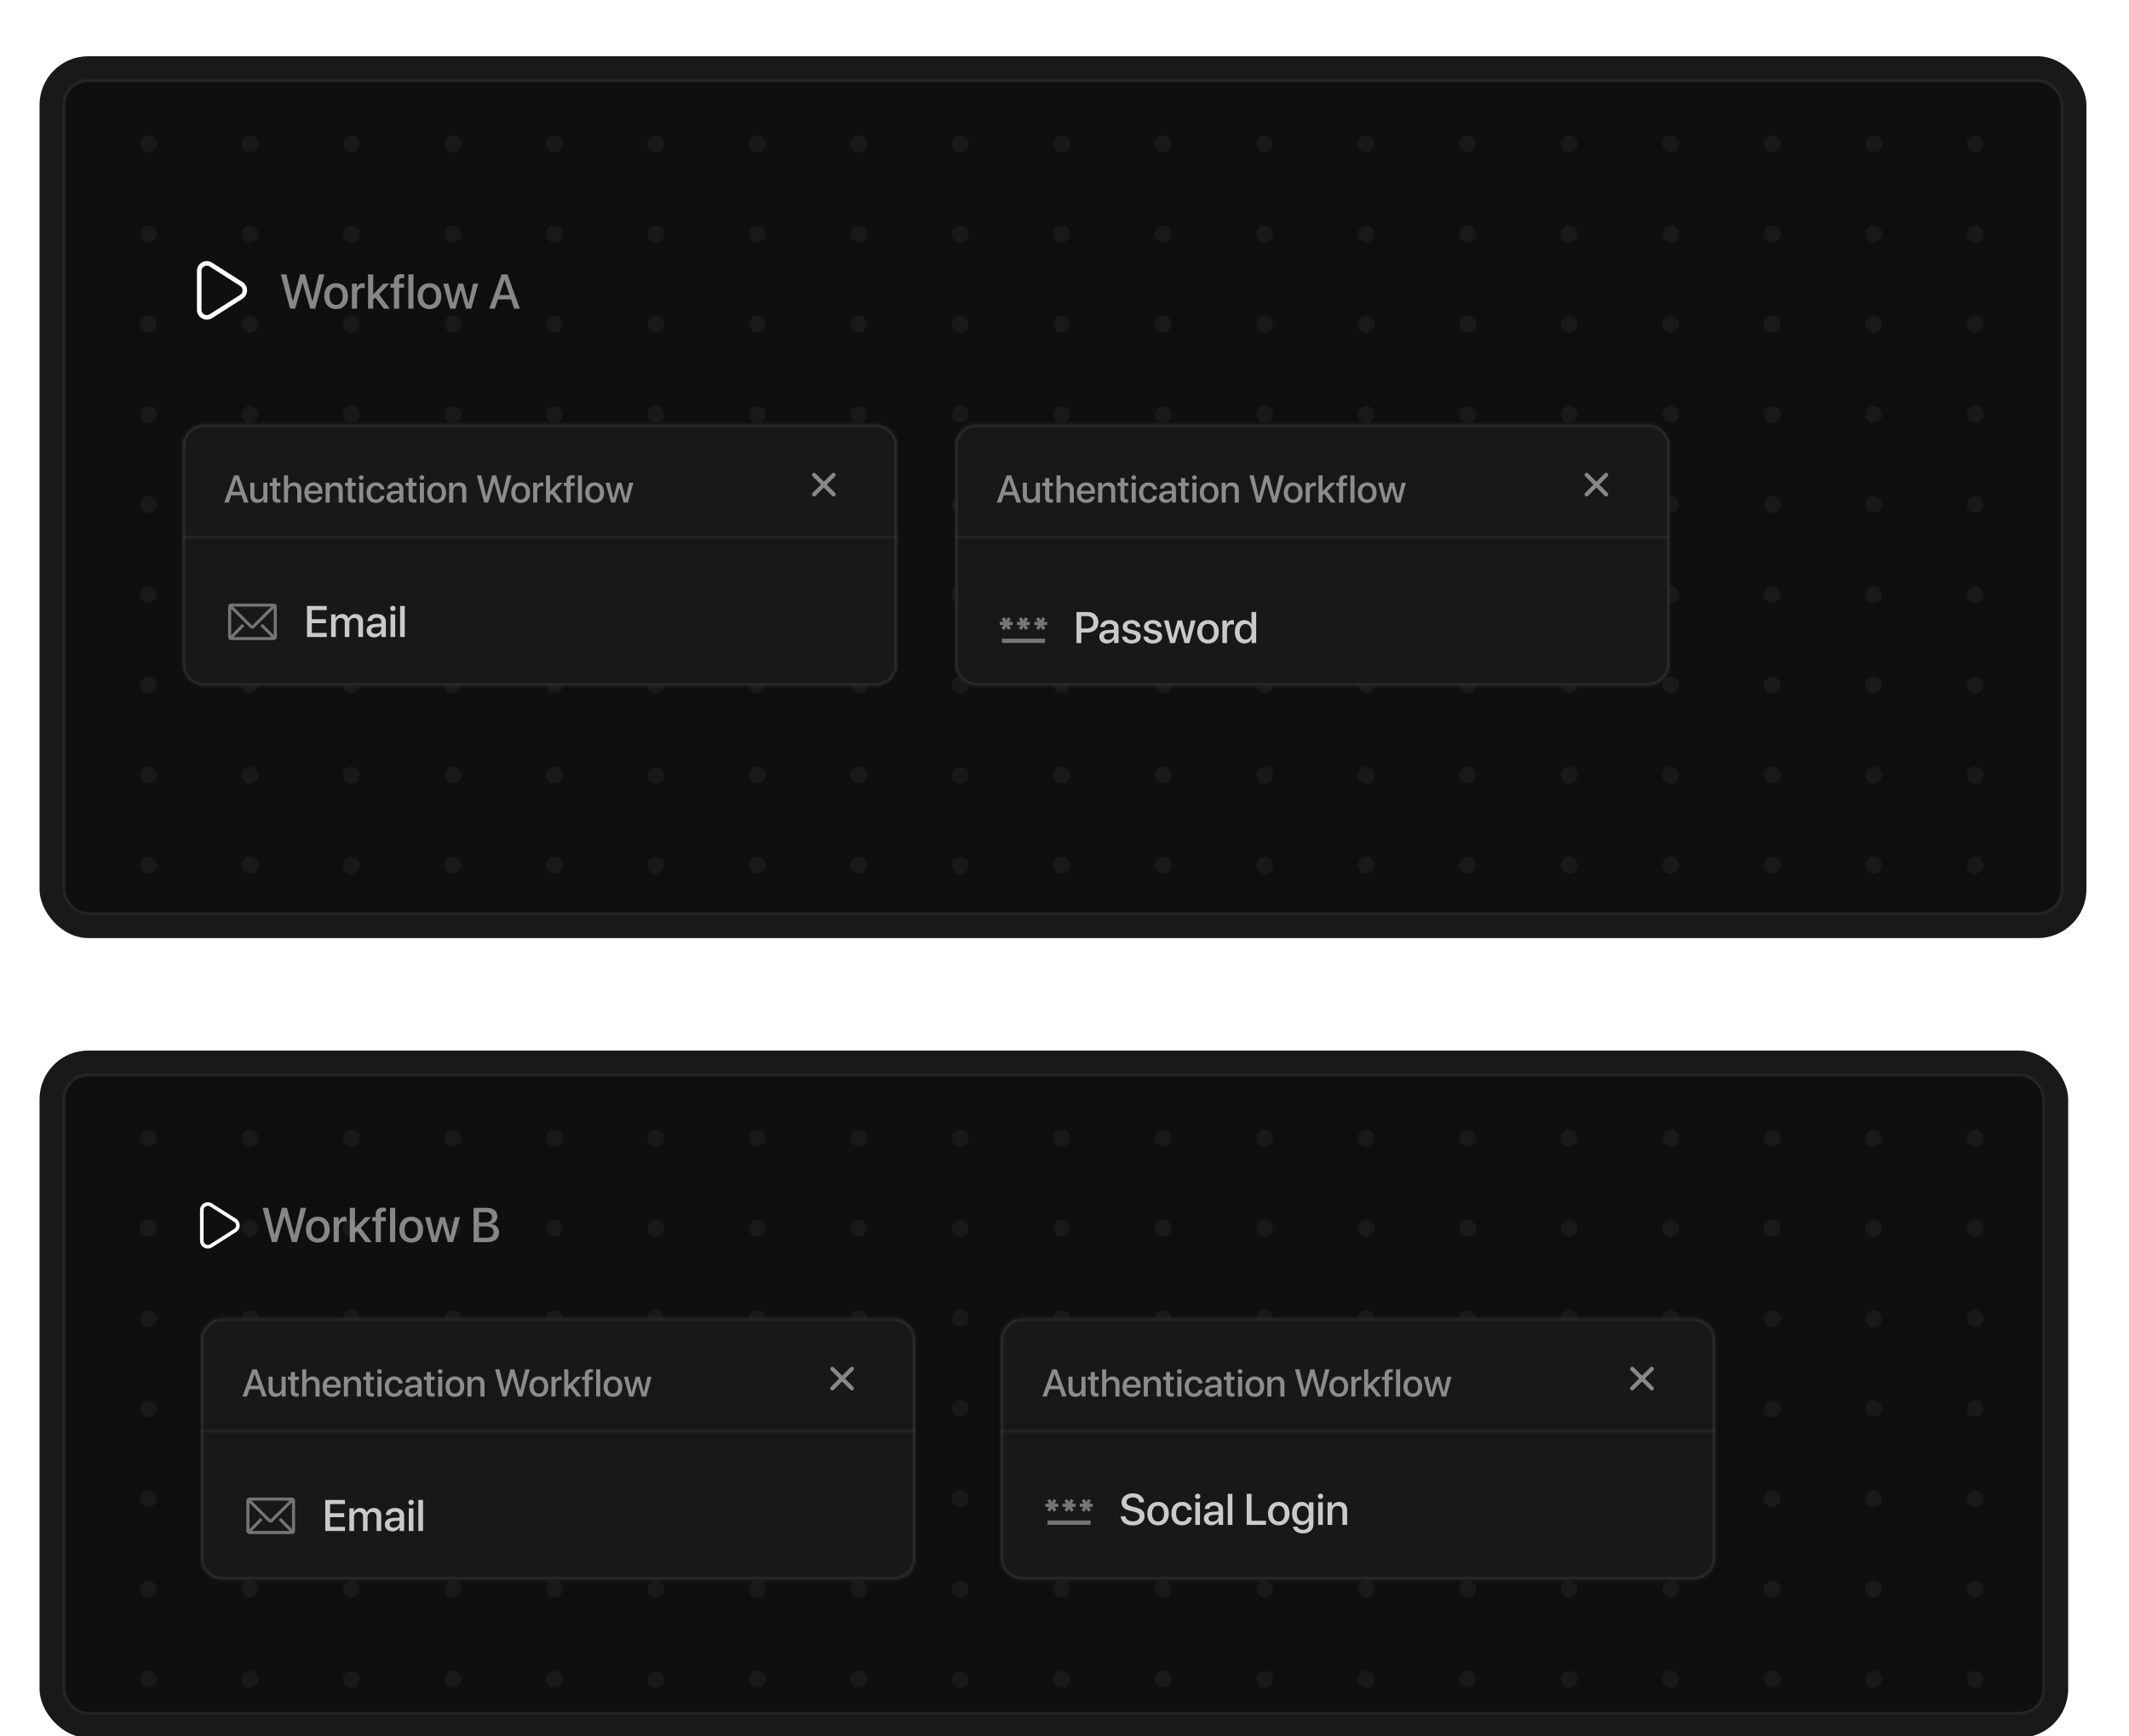 <svg width="700" height="571" viewBox="0 0 700 571" fill="none" xmlns="http://www.w3.org/2000/svg">
<g clip-path="url(#clip0_862_56705)">
<g clip-path="url(#clip1_862_56705)">
<rect x="13" y="18.5" width="673" height="290" rx="16" fill="#191919"/>
<g filter="url(#filter0_d_862_56705)">
<g clip-path="url(#clip2_862_56705)">
<rect x="21" y="26.5" width="657" height="274" rx="8" fill="#0F0F0F"/>
<g opacity="0.3">
<circle cx="48.781" cy="47.281" r="2.781" fill="#2B2E30"/>
<circle cx="82.148" cy="47.281" r="2.781" fill="#2B2E30"/>
<circle cx="115.519" cy="47.281" r="2.781" fill="#2B2E30"/>
<circle cx="148.886" cy="47.281" r="2.781" fill="#2B2E30"/>
<circle cx="182.253" cy="47.281" r="2.781" fill="#2B2E30"/>
<circle cx="215.621" cy="47.281" r="2.781" fill="#2B2E30"/>
<circle cx="248.992" cy="47.281" r="2.781" fill="#2B2E30"/>
<circle cx="282.359" cy="47.281" r="2.781" fill="#2B2E30"/>
<circle cx="315.726" cy="47.281" r="2.781" fill="#2B2E30"/>
<circle cx="349.097" cy="47.281" r="2.781" fill="#2B2E30"/>
<circle cx="382.464" cy="47.281" r="2.781" fill="#2B2E30"/>
<circle cx="415.831" cy="47.281" r="2.781" fill="#2B2E30"/>
<circle cx="449.199" cy="47.281" r="2.781" fill="#2B2E30"/>
<circle cx="482.57" cy="47.281" r="2.781" fill="#2B2E30"/>
<circle cx="515.937" cy="47.281" r="2.781" fill="#2B2E30"/>
<circle cx="549.304" cy="47.281" r="2.781" fill="#2B2E30"/>
<circle cx="582.675" cy="47.281" r="2.781" fill="#2B2E30"/>
<circle cx="616.042" cy="47.281" r="2.781" fill="#2B2E30"/>
<circle cx="649.41" cy="47.281" r="2.781" fill="#2B2E30"/>
<circle cx="48.781" cy="76.941" r="2.781" fill="#2B2E30"/>
<circle cx="82.148" cy="76.941" r="2.781" fill="#2B2E30"/>
<circle cx="115.519" cy="76.941" r="2.781" fill="#2B2E30"/>
<circle cx="148.886" cy="76.941" r="2.781" fill="#2B2E30"/>
<circle cx="182.253" cy="76.941" r="2.781" fill="#2B2E30"/>
<circle cx="215.621" cy="76.941" r="2.781" fill="#2B2E30"/>
<circle cx="248.992" cy="76.941" r="2.781" fill="#2B2E30"/>
<circle cx="282.359" cy="76.941" r="2.781" fill="#2B2E30"/>
<circle cx="315.726" cy="76.941" r="2.781" fill="#2B2E30"/>
<circle cx="349.097" cy="76.941" r="2.781" fill="#2B2E30"/>
<circle cx="382.464" cy="76.941" r="2.781" fill="#2B2E30"/>
<circle cx="415.831" cy="76.941" r="2.781" fill="#2B2E30"/>
<circle cx="449.199" cy="76.941" r="2.781" fill="#2B2E30"/>
<circle cx="482.57" cy="76.941" r="2.781" fill="#2B2E30"/>
<circle cx="515.937" cy="76.941" r="2.781" fill="#2B2E30"/>
<circle cx="549.304" cy="76.941" r="2.781" fill="#2B2E30"/>
<circle cx="582.675" cy="76.941" r="2.781" fill="#2B2E30"/>
<circle cx="616.042" cy="76.941" r="2.781" fill="#2B2E30"/>
<circle cx="649.41" cy="76.941" r="2.781" fill="#2B2E30"/>
<circle cx="48.781" cy="106.603" r="2.781" fill="#2B2E30"/>
<circle cx="82.148" cy="106.603" r="2.781" fill="#2B2E30"/>
<circle cx="115.519" cy="106.603" r="2.781" fill="#2B2E30"/>
<circle cx="148.886" cy="106.603" r="2.781" fill="#2B2E30"/>
<circle cx="182.253" cy="106.603" r="2.781" fill="#2B2E30"/>
<circle cx="215.621" cy="106.603" r="2.781" fill="#2B2E30"/>
<circle cx="248.992" cy="106.603" r="2.781" fill="#2B2E30"/>
<circle cx="282.359" cy="106.603" r="2.781" fill="#2B2E30"/>
<circle cx="315.726" cy="106.603" r="2.781" fill="#2B2E30"/>
<circle cx="349.097" cy="106.603" r="2.781" fill="#2B2E30"/>
<circle cx="382.464" cy="106.603" r="2.781" fill="#2B2E30"/>
<circle cx="415.831" cy="106.603" r="2.781" fill="#2B2E30"/>
<circle cx="449.199" cy="106.603" r="2.781" fill="#2B2E30"/>
<circle cx="482.57" cy="106.603" r="2.781" fill="#2B2E30"/>
<circle cx="515.937" cy="106.603" r="2.781" fill="#2B2E30"/>
<circle cx="549.304" cy="106.603" r="2.781" fill="#2B2E30"/>
<circle cx="582.675" cy="106.603" r="2.781" fill="#2B2E30"/>
<circle cx="616.042" cy="106.603" r="2.781" fill="#2B2E30"/>
<circle cx="649.41" cy="106.603" r="2.781" fill="#2B2E30"/>
<circle cx="48.781" cy="136.263" r="2.781" fill="#2B2E30"/>
<circle cx="82.148" cy="136.263" r="2.781" fill="#2B2E30"/>
<circle cx="115.519" cy="136.263" r="2.781" fill="#2B2E30"/>
<circle cx="148.886" cy="136.263" r="2.781" fill="#2B2E30"/>
<circle cx="182.253" cy="136.263" r="2.781" fill="#2B2E30"/>
<circle cx="215.621" cy="136.263" r="2.781" fill="#2B2E30"/>
<circle cx="248.992" cy="136.263" r="2.781" fill="#2B2E30"/>
<circle cx="282.359" cy="136.263" r="2.781" fill="#2B2E30"/>
<circle cx="315.726" cy="136.263" r="2.781" fill="#2B2E30"/>
<circle cx="349.097" cy="136.263" r="2.781" fill="#2B2E30"/>
<circle cx="382.464" cy="136.263" r="2.781" fill="#2B2E30"/>
<circle cx="415.831" cy="136.263" r="2.781" fill="#2B2E30"/>
<circle cx="449.199" cy="136.263" r="2.781" fill="#2B2E30"/>
<circle cx="482.57" cy="136.263" r="2.781" fill="#2B2E30"/>
<circle cx="515.937" cy="136.263" r="2.781" fill="#2B2E30"/>
<circle cx="549.304" cy="136.263" r="2.781" fill="#2B2E30"/>
<circle cx="582.675" cy="136.263" r="2.781" fill="#2B2E30"/>
<circle cx="616.042" cy="136.263" r="2.781" fill="#2B2E30"/>
<circle cx="649.41" cy="136.263" r="2.781" fill="#2B2E30"/>
<circle cx="48.781" cy="165.923" r="2.781" fill="#2B2E30"/>
<circle cx="82.148" cy="165.923" r="2.781" fill="#2B2E30"/>
<circle cx="115.519" cy="165.923" r="2.781" fill="#2B2E30"/>
<circle cx="148.886" cy="165.923" r="2.781" fill="#2B2E30"/>
<circle cx="182.253" cy="165.923" r="2.781" fill="#2B2E30"/>
<circle cx="215.621" cy="165.923" r="2.781" fill="#2B2E30"/>
<circle cx="248.992" cy="165.923" r="2.781" fill="#2B2E30"/>
<circle cx="282.359" cy="165.923" r="2.781" fill="#2B2E30"/>
<circle cx="315.726" cy="165.923" r="2.781" fill="#2B2E30"/>
<circle cx="349.097" cy="165.923" r="2.781" fill="#2B2E30"/>
<circle cx="382.464" cy="165.923" r="2.781" fill="#2B2E30"/>
<circle cx="415.831" cy="165.923" r="2.781" fill="#2B2E30"/>
<circle cx="449.199" cy="165.923" r="2.781" fill="#2B2E30"/>
<circle cx="482.57" cy="165.923" r="2.781" fill="#2B2E30"/>
<circle cx="515.937" cy="165.923" r="2.781" fill="#2B2E30"/>
<circle cx="549.304" cy="165.923" r="2.781" fill="#2B2E30"/>
<circle cx="582.675" cy="165.923" r="2.781" fill="#2B2E30"/>
<circle cx="616.042" cy="165.923" r="2.781" fill="#2B2E30"/>
<circle cx="649.41" cy="165.923" r="2.781" fill="#2B2E30"/>
<circle cx="48.781" cy="195.583" r="2.781" fill="#2B2E30"/>
<circle cx="82.148" cy="195.583" r="2.781" fill="#2B2E30"/>
<circle cx="115.519" cy="195.583" r="2.781" fill="#2B2E30"/>
<circle cx="148.886" cy="195.583" r="2.781" fill="#2B2E30"/>
<circle cx="182.253" cy="195.583" r="2.781" fill="#2B2E30"/>
<circle cx="215.621" cy="195.583" r="2.781" fill="#2B2E30"/>
<circle cx="248.992" cy="195.583" r="2.781" fill="#2B2E30"/>
<circle cx="282.359" cy="195.583" r="2.781" fill="#2B2E30"/>
<circle cx="315.726" cy="195.583" r="2.781" fill="#2B2E30"/>
<circle cx="349.097" cy="195.583" r="2.781" fill="#2B2E30"/>
<circle cx="382.464" cy="195.583" r="2.781" fill="#2B2E30"/>
<circle cx="415.831" cy="195.583" r="2.781" fill="#2B2E30"/>
<circle cx="449.199" cy="195.583" r="2.781" fill="#2B2E30"/>
<circle cx="482.57" cy="195.583" r="2.781" fill="#2B2E30"/>
<circle cx="515.937" cy="195.583" r="2.781" fill="#2B2E30"/>
<circle cx="549.304" cy="195.583" r="2.781" fill="#2B2E30"/>
<circle cx="582.675" cy="195.583" r="2.781" fill="#2B2E30"/>
<circle cx="616.042" cy="195.583" r="2.781" fill="#2B2E30"/>
<circle cx="649.41" cy="195.583" r="2.781" fill="#2B2E30"/>
<circle cx="48.781" cy="225.246" r="2.781" fill="#2B2E30"/>
<circle cx="82.148" cy="225.246" r="2.781" fill="#2B2E30"/>
<circle cx="115.519" cy="225.246" r="2.781" fill="#2B2E30"/>
<circle cx="148.886" cy="225.246" r="2.781" fill="#2B2E30"/>
<circle cx="182.253" cy="225.246" r="2.781" fill="#2B2E30"/>
<circle cx="215.621" cy="225.246" r="2.781" fill="#2B2E30"/>
<circle cx="248.992" cy="225.246" r="2.781" fill="#2B2E30"/>
<circle cx="282.359" cy="225.246" r="2.781" fill="#2B2E30"/>
<circle cx="315.726" cy="225.246" r="2.781" fill="#2B2E30"/>
<circle cx="349.097" cy="225.246" r="2.781" fill="#2B2E30"/>
<circle cx="382.464" cy="225.246" r="2.781" fill="#2B2E30"/>
<circle cx="415.831" cy="225.246" r="2.781" fill="#2B2E30"/>
<circle cx="449.199" cy="225.246" r="2.781" fill="#2B2E30"/>
<circle cx="482.57" cy="225.246" r="2.781" fill="#2B2E30"/>
<circle cx="515.937" cy="225.246" r="2.781" fill="#2B2E30"/>
<circle cx="549.304" cy="225.246" r="2.781" fill="#2B2E30"/>
<circle cx="582.675" cy="225.246" r="2.781" fill="#2B2E30"/>
<circle cx="616.042" cy="225.246" r="2.781" fill="#2B2E30"/>
<circle cx="649.41" cy="225.246" r="2.781" fill="#2B2E30"/>
<circle cx="48.781" cy="254.906" r="2.781" fill="#2B2E30"/>
<circle cx="82.148" cy="254.906" r="2.781" fill="#2B2E30"/>
<circle cx="115.519" cy="254.906" r="2.781" fill="#2B2E30"/>
<circle cx="148.886" cy="254.906" r="2.781" fill="#2B2E30"/>
<circle cx="182.253" cy="254.906" r="2.781" fill="#2B2E30"/>
<circle cx="215.621" cy="254.906" r="2.781" fill="#2B2E30"/>
<circle cx="248.992" cy="254.906" r="2.781" fill="#2B2E30"/>
<circle cx="282.359" cy="254.906" r="2.781" fill="#2B2E30"/>
<circle cx="315.726" cy="254.906" r="2.781" fill="#2B2E30"/>
<circle cx="349.097" cy="254.906" r="2.781" fill="#2B2E30"/>
<circle cx="382.464" cy="254.906" r="2.781" fill="#2B2E30"/>
<circle cx="415.831" cy="254.906" r="2.781" fill="#2B2E30"/>
<circle cx="449.199" cy="254.906" r="2.781" fill="#2B2E30"/>
<circle cx="482.57" cy="254.906" r="2.781" fill="#2B2E30"/>
<circle cx="515.937" cy="254.906" r="2.781" fill="#2B2E30"/>
<circle cx="549.304" cy="254.906" r="2.781" fill="#2B2E30"/>
<circle cx="582.675" cy="254.906" r="2.781" fill="#2B2E30"/>
<circle cx="616.042" cy="254.906" r="2.781" fill="#2B2E30"/>
<circle cx="649.41" cy="254.906" r="2.781" fill="#2B2E30"/>
<circle cx="48.781" cy="284.566" r="2.781" fill="#2B2E30"/>
<circle cx="82.148" cy="284.566" r="2.781" fill="#2B2E30"/>
<circle cx="115.519" cy="284.566" r="2.781" fill="#2B2E30"/>
<circle cx="148.886" cy="284.566" r="2.781" fill="#2B2E30"/>
<circle cx="182.253" cy="284.566" r="2.781" fill="#2B2E30"/>
<circle cx="215.621" cy="284.566" r="2.781" fill="#2B2E30"/>
<circle cx="248.992" cy="284.566" r="2.781" fill="#2B2E30"/>
<circle cx="282.359" cy="284.566" r="2.781" fill="#2B2E30"/>
<circle cx="315.726" cy="284.566" r="2.781" fill="#2B2E30"/>
<circle cx="349.097" cy="284.566" r="2.781" fill="#2B2E30"/>
<circle cx="382.464" cy="284.566" r="2.781" fill="#2B2E30"/>
<circle cx="415.831" cy="284.566" r="2.781" fill="#2B2E30"/>
<circle cx="449.199" cy="284.566" r="2.781" fill="#2B2E30"/>
<circle cx="482.57" cy="284.566" r="2.781" fill="#2B2E30"/>
<circle cx="515.937" cy="284.566" r="2.781" fill="#2B2E30"/>
<circle cx="549.304" cy="284.566" r="2.781" fill="#2B2E30"/>
<circle cx="582.675" cy="284.566" r="2.781" fill="#2B2E30"/>
<circle cx="616.042" cy="284.566" r="2.781" fill="#2B2E30"/>
<circle cx="649.41" cy="284.566" r="2.781" fill="#2B2E30"/>
</g>
<g clip-path="url(#clip3_862_56705)">
<mask id="path-174-inside-1_862_56705" fill="white">
<path d="M314 146.748C314 142.745 317.245 139.5 321.248 139.5H541.752C545.755 139.5 549 142.745 549 146.748V218.252C549 222.255 545.755 225.5 541.752 225.5H321.248C317.245 225.5 314 222.255 314 218.252V146.748Z"/>
</mask>
<path d="M314 146.748C314 142.745 317.245 139.5 321.248 139.5H541.752C545.755 139.5 549 142.745 549 146.748V218.252C549 222.255 545.755 225.5 541.752 225.5H321.248C317.245 225.5 314 222.255 314 218.252V146.748Z" fill="#181818"/>
<path opacity="0.5" d="M334.24 165.279L333.422 162.864H330.015L329.198 165.279H327.755L330.982 156.342H332.481L335.707 165.279H334.24ZM331.7 157.828L330.368 161.749H333.069L331.737 157.828H331.7ZM341.92 158.764V165.279H340.638V164.177H340.607C340.247 164.957 339.585 165.397 338.587 165.397C337.169 165.397 336.302 164.474 336.302 162.981V158.764H337.64V162.721C337.64 163.712 338.111 164.245 339.033 164.245C340 164.245 340.582 163.576 340.582 162.56V158.764H341.92ZM343.635 157.221H344.979V158.764H346.218V159.823H344.979V163.415C344.979 163.979 345.227 164.233 345.772 164.233C345.908 164.233 346.125 164.22 346.212 164.202V165.261C346.063 165.298 345.766 165.323 345.469 165.323C344.149 165.323 343.635 164.821 343.635 163.564V159.823H342.688V158.764H343.635V157.221ZM347.37 165.279V156.342H348.695V159.854H348.726C349.086 159.092 349.798 158.652 350.789 158.652C352.22 158.652 353.074 159.606 353.074 161.08V165.279H351.73V161.34C351.73 160.38 351.247 159.804 350.306 159.804C349.315 159.804 348.708 160.485 348.708 161.514V165.279H347.37ZM357.094 159.724C356.159 159.724 355.502 160.436 355.434 161.421H358.692C358.661 160.423 358.029 159.724 357.094 159.724ZM358.686 163.365H359.955C359.77 164.555 358.642 165.403 357.15 165.403C355.236 165.403 354.078 164.109 354.078 162.052C354.078 160.009 355.255 158.646 357.094 158.646C358.903 158.646 360.03 159.922 360.03 161.898V162.356H355.428V162.436C355.428 163.57 356.109 164.319 357.181 164.319C357.943 164.319 358.506 163.935 358.686 163.365ZM361.07 165.279V158.764H362.346V159.854H362.377C362.73 159.11 363.424 158.652 364.427 158.652C365.864 158.652 366.688 159.569 366.688 161.061V165.279H365.344V161.322C365.344 160.343 364.886 159.804 363.957 159.804C363.015 159.804 362.408 160.473 362.408 161.483V165.279H361.07ZM368.373 157.221H369.717V158.764H370.955V159.823H369.717V163.415C369.717 163.979 369.964 164.233 370.509 164.233C370.646 164.233 370.862 164.22 370.949 164.202V165.261C370.801 165.298 370.503 165.323 370.206 165.323C368.887 165.323 368.373 164.821 368.373 163.564V159.823H367.425V158.764H368.373V157.221ZM372.101 165.279V158.764H373.439V165.279H372.101ZM372.77 157.81C372.343 157.81 371.996 157.469 371.996 157.048C371.996 156.621 372.343 156.28 372.77 156.28C373.204 156.28 373.551 156.621 373.551 157.048C373.551 157.469 373.204 157.81 372.77 157.81ZM380.401 161.006H379.125C378.989 160.312 378.468 159.761 377.595 159.761C376.561 159.761 375.879 160.622 375.879 162.021C375.879 163.452 376.567 164.282 377.607 164.282C378.431 164.282 378.97 163.83 379.125 163.074H380.413C380.271 164.462 379.162 165.403 377.595 165.403C375.731 165.403 374.517 164.127 374.517 162.021C374.517 159.953 375.731 158.646 377.583 158.646C379.261 158.646 380.283 159.724 380.401 161.006ZM383.64 164.332C384.575 164.332 385.306 163.688 385.306 162.839V162.325L383.702 162.424C382.903 162.48 382.451 162.833 382.451 163.39C382.451 163.96 382.921 164.332 383.64 164.332ZM383.268 165.391C381.992 165.391 381.101 164.598 381.101 163.427C381.101 162.288 381.974 161.588 383.522 161.501L385.306 161.396V160.894C385.306 160.17 384.817 159.736 383.999 159.736C383.225 159.736 382.742 160.108 382.624 160.69H381.361C381.435 159.513 382.438 158.646 384.049 158.646C385.628 158.646 386.638 159.482 386.638 160.789V165.279H385.356V164.208H385.325C384.947 164.932 384.123 165.391 383.268 165.391ZM388.329 157.221H389.673V158.764H390.911V159.823H389.673V163.415C389.673 163.979 389.92 164.233 390.465 164.233C390.602 164.233 390.818 164.22 390.905 164.202V165.261C390.756 165.298 390.459 165.323 390.162 165.323C388.843 165.323 388.329 164.821 388.329 163.564V159.823H387.381V158.764H388.329V157.221ZM392.057 165.279V158.764H393.395V165.279H392.057ZM392.726 157.81C392.299 157.81 391.952 157.469 391.952 157.048C391.952 156.621 392.299 156.28 392.726 156.28C393.16 156.28 393.506 156.621 393.506 157.048C393.506 157.469 393.16 157.81 392.726 157.81ZM397.563 165.403C395.699 165.403 394.473 164.121 394.473 162.021C394.473 159.928 395.705 158.646 397.563 158.646C399.421 158.646 400.654 159.928 400.654 162.021C400.654 164.121 399.428 165.403 397.563 165.403ZM397.563 164.301C398.616 164.301 399.291 163.471 399.291 162.021C399.291 160.578 398.61 159.748 397.563 159.748C396.517 159.748 395.835 160.578 395.835 162.021C395.835 163.471 396.517 164.301 397.563 164.301ZM401.688 165.279V158.764H402.964V159.854H402.995C403.348 159.11 404.042 158.652 405.045 158.652C406.482 158.652 407.306 159.569 407.306 161.061V165.279H405.962V161.322C405.962 160.343 405.503 159.804 404.574 159.804C403.633 159.804 403.026 160.473 403.026 161.483V165.279H401.688ZM416.435 158.541L414.509 165.279H413.196L410.787 156.342H412.23L413.883 163.341H413.933L415.822 156.342H417.11L419.006 163.341H419.055L420.709 156.342H422.152L419.736 165.279H418.43L416.497 158.541H416.435ZM425.187 165.403C423.323 165.403 422.096 164.121 422.096 162.021C422.096 159.928 423.329 158.646 425.187 158.646C427.045 158.646 428.277 159.928 428.277 162.021C428.277 164.121 427.051 165.403 425.187 165.403ZM425.187 164.301C426.24 164.301 426.915 163.471 426.915 162.021C426.915 160.578 426.234 159.748 425.187 159.748C424.14 159.748 423.459 160.578 423.459 162.021C423.459 163.471 424.14 164.301 425.187 164.301ZM429.312 165.279V158.764H430.588V159.872H430.619C430.835 159.11 431.418 158.658 432.186 158.658C432.378 158.658 432.545 158.689 432.644 158.708V159.953C432.539 159.909 432.303 159.878 432.043 159.878C431.182 159.878 430.65 160.454 430.65 161.377V165.279H429.312ZM434.874 161.557L437.506 158.764H439.079L436.379 161.569L439.184 165.279H437.63L435.419 162.387L434.861 162.938V165.279H433.523V156.342H434.861V161.557H434.874ZM440.268 165.279V159.823H439.37V158.776H440.268V158.138C440.268 156.875 440.863 156.28 442.188 156.28C442.461 156.28 442.764 156.311 442.938 156.342V157.333C442.808 157.308 442.628 157.296 442.449 157.296C441.866 157.296 441.594 157.587 441.594 158.163V158.776H442.913V159.823H441.612V165.279H440.268ZM444.015 165.279V156.342H445.353V165.279H444.015ZM449.528 165.403C447.664 165.403 446.437 164.121 446.437 162.021C446.437 159.928 447.67 158.646 449.528 158.646C451.386 158.646 452.618 159.928 452.618 162.021C452.618 164.121 451.392 165.403 449.528 165.403ZM449.528 164.301C450.581 164.301 451.256 163.471 451.256 162.021C451.256 160.578 450.575 159.748 449.528 159.748C448.481 159.748 447.8 160.578 447.8 162.021C447.8 163.471 448.481 164.301 449.528 164.301ZM462.225 158.764L460.441 165.279H459.047L457.679 160.399H457.648L456.291 165.279H454.91L453.12 158.764H454.458L455.647 163.892H455.672L457.028 158.764H458.317L459.679 163.892H459.71L460.899 158.764H462.225Z" fill="white"/>
<path d="M314 176.648H584" stroke="#232525" stroke-width="0.906"/>
<path d="M521.672 162.576L528.079 156.17M521.672 156.17L528.079 162.576" stroke="#888888" stroke-width="1.359" stroke-linecap="round"/>
<g clip-path="url(#clip4_862_56705)">
<path d="M329.415 211.461V210.044H343.582V211.461H329.415ZM330.23 207.176L329.309 206.644L329.911 205.582H328.707V204.519H329.911L329.309 203.492L330.23 202.961L330.832 203.988L331.434 202.961L332.355 203.492L331.753 204.519H332.957V205.582H331.753L332.355 206.644L331.434 207.176L330.832 206.113L330.23 207.176ZM335.897 207.176L334.976 206.644L335.578 205.582H334.374V204.519H335.578L334.976 203.492L335.897 202.961L336.499 203.988L337.101 202.961L338.022 203.492L337.42 204.519H338.624V205.582H337.42L338.022 206.644L337.101 207.176L336.499 206.113L335.897 207.176ZM341.563 207.176L340.642 206.644L341.245 205.582H340.04V204.519H341.245L340.642 203.492L341.563 202.961L342.165 203.988L342.767 202.961L343.688 203.492L343.086 204.519H344.29V205.582H343.086L343.688 206.644L342.767 207.176L342.165 206.113L341.563 207.176Z" fill="#757575"/>
</g>
<path d="M353.945 201.286H357.775C359.757 201.286 361.137 202.652 361.137 204.641C361.137 206.637 359.728 208.01 357.725 208.01H355.531V211.5H353.945V201.286ZM355.531 202.624V206.68H357.35C358.73 206.68 359.516 205.936 359.516 204.648C359.516 203.36 358.73 202.624 357.357 202.624H355.531ZM364.351 210.417C365.419 210.417 366.255 209.681 366.255 208.711V208.124L364.421 208.237C363.508 208.301 362.992 208.704 362.992 209.341C362.992 209.992 363.53 210.417 364.351 210.417ZM363.926 211.627C362.468 211.627 361.448 210.721 361.448 209.384C361.448 208.081 362.447 207.281 364.216 207.182L366.255 207.062V206.488C366.255 205.66 365.696 205.165 364.761 205.165C363.876 205.165 363.324 205.59 363.19 206.255H361.746C361.831 204.91 362.977 203.919 364.818 203.919C366.623 203.919 367.777 204.875 367.777 206.368V211.5H366.311V210.275H366.276C365.844 211.104 364.903 211.627 363.926 211.627ZM369.129 206.163C369.129 204.832 370.304 203.919 372.045 203.919C373.701 203.919 374.862 204.846 374.912 206.17H373.475C373.404 205.497 372.859 205.08 372.002 205.08C371.174 205.08 370.622 205.483 370.622 206.071C370.622 206.531 370.99 206.842 371.762 207.034L373.015 207.324C374.515 207.685 375.082 208.251 375.082 209.348C375.082 210.707 373.815 211.642 371.988 211.642C370.226 211.642 369.058 210.728 368.937 209.362H370.452C370.573 210.077 371.125 210.474 372.059 210.474C372.979 210.474 373.546 210.091 373.546 209.49C373.546 209.015 373.262 208.754 372.484 208.555L371.153 208.23C369.808 207.904 369.129 207.203 369.129 206.163ZM376.136 206.163C376.136 204.832 377.311 203.919 379.053 203.919C380.709 203.919 381.87 204.846 381.919 206.17H380.482C380.412 205.497 379.867 205.08 379.01 205.08C378.182 205.08 377.63 205.483 377.63 206.071C377.63 206.531 377.998 206.842 378.769 207.034L380.022 207.324C381.523 207.685 382.089 208.251 382.089 209.348C382.089 210.707 380.822 211.642 378.996 211.642C377.233 211.642 376.065 210.728 375.945 209.362H377.46C377.58 210.077 378.132 210.474 379.067 210.474C379.987 210.474 380.553 210.091 380.553 209.49C380.553 209.015 380.27 208.754 379.491 208.555L378.161 208.23C376.816 207.904 376.136 207.203 376.136 206.163ZM393.103 204.053L391.065 211.5H389.472L387.908 205.922H387.872L386.322 211.5H384.744L382.698 204.053H384.227L385.586 209.914H385.614L387.164 204.053H388.637L390.194 209.914H390.229L391.588 204.053H393.103ZM397.195 211.642C395.064 211.642 393.662 210.176 393.662 207.777C393.662 205.384 395.071 203.919 397.195 203.919C399.318 203.919 400.727 205.384 400.727 207.777C400.727 210.176 399.325 211.642 397.195 211.642ZM397.195 210.382C398.398 210.382 399.169 209.433 399.169 207.777C399.169 206.127 398.391 205.179 397.195 205.179C395.998 205.179 395.22 206.127 395.22 207.777C395.22 209.433 395.998 210.382 397.195 210.382ZM401.909 211.5V204.053H403.367V205.321H403.402C403.65 204.45 404.316 203.933 405.193 203.933C405.413 203.933 405.604 203.969 405.717 203.99V205.413C405.597 205.363 405.328 205.328 405.03 205.328C404.047 205.328 403.438 205.986 403.438 207.041V211.5H401.909ZM409.136 211.627C407.253 211.627 406.007 210.127 406.007 207.777C406.007 205.427 407.253 203.933 409.122 203.933C410.191 203.933 411.04 204.471 411.458 205.292H411.486V201.286H413.022V211.5H411.536V210.233H411.507C411.068 211.082 410.219 211.627 409.136 211.627ZM409.539 205.221C408.329 205.221 407.572 206.212 407.572 207.777C407.572 209.348 408.329 210.332 409.539 210.332C410.714 210.332 411.5 209.334 411.5 207.777C411.5 206.234 410.714 205.221 409.539 205.221Z" fill="#CACACA"/>
</g>
<path d="M321.248 140.406H541.752V138.594H321.248V140.406ZM548.094 146.748V218.252H549.906V146.748H548.094ZM541.752 224.594H321.248V226.406H541.752V224.594ZM314.906 218.252V146.748H313.094V218.252H314.906ZM321.248 224.594C317.746 224.594 314.906 221.754 314.906 218.252H313.094C313.094 222.755 316.745 226.406 321.248 226.406V224.594ZM548.094 218.252C548.094 221.754 545.254 224.594 541.752 224.594V226.406C546.255 226.406 549.906 222.755 549.906 218.252H548.094ZM541.752 140.406C545.254 140.406 548.094 143.246 548.094 146.748H549.906C549.906 142.245 546.255 138.594 541.752 138.594V140.406ZM321.248 138.594C316.745 138.594 313.094 142.245 313.094 146.748H314.906C314.906 143.246 317.746 140.406 321.248 140.406V138.594Z" fill="#3F3F3F" fill-opacity="0.5" mask="url(#path-174-inside-1_862_56705)"/>
<g clip-path="url(#clip5_862_56705)">
<mask id="path-181-inside-2_862_56705" fill="white">
<path d="M60 146.748C60 142.745 63.245 139.5 67.248 139.5H287.752C291.755 139.5 295 142.745 295 146.748V218.5C295 222.366 291.866 225.5 288 225.5H67C63.134 225.5 60 222.366 60 218.5V146.748Z"/>
</mask>
<path d="M60 146.748C60 142.745 63.245 139.5 67.248 139.5H287.752C291.755 139.5 295 142.745 295 146.748V218.5C295 222.366 291.866 225.5 288 225.5H67C63.134 225.5 60 222.366 60 218.5V146.748Z" fill="#181818"/>
<path opacity="0.5" d="M80.24 165.279L79.422 162.864H76.016L75.198 165.279H73.755L76.982 156.342H78.481L81.707 165.279H80.24ZM77.7 157.828L76.368 161.749H79.069L77.737 157.828H77.7ZM87.92 158.764V165.279H86.638V164.177H86.607C86.247 164.957 85.585 165.397 84.588 165.397C83.169 165.397 82.302 164.474 82.302 162.981V158.764H83.64V162.721C83.64 163.712 84.111 164.245 85.033 164.245C86 164.245 86.582 163.576 86.582 162.56V158.764H87.92ZM89.635 157.221H90.979V158.764H92.218V159.823H90.979V163.415C90.979 163.979 91.227 164.233 91.772 164.233C91.908 164.233 92.125 164.22 92.212 164.202V165.261C92.063 165.298 91.766 165.323 91.469 165.323C90.149 165.323 89.635 164.821 89.635 163.564V159.823H88.688V158.764H89.635V157.221ZM93.37 165.279V156.342H94.695V159.854H94.726C95.086 159.092 95.798 158.652 96.789 158.652C98.22 158.652 99.074 159.606 99.074 161.08V165.279H97.73V161.34C97.73 160.38 97.247 159.804 96.306 159.804C95.315 159.804 94.708 160.485 94.708 161.514V165.279H93.37ZM103.094 159.724C102.159 159.724 101.502 160.436 101.434 161.421H104.692C104.661 160.423 104.029 159.724 103.094 159.724ZM104.686 163.365H105.955C105.77 164.555 104.642 165.403 103.15 165.403C101.236 165.403 100.078 164.109 100.078 162.052C100.078 160.009 101.255 158.646 103.094 158.646C104.903 158.646 106.03 159.922 106.03 161.898V162.356H101.428V162.436C101.428 163.57 102.109 164.319 103.181 164.319C103.943 164.319 104.506 163.935 104.686 163.365ZM107.07 165.279V158.764H108.346V159.854H108.377C108.73 159.11 109.424 158.652 110.427 158.652C111.864 158.652 112.688 159.569 112.688 161.061V165.279H111.344V161.322C111.344 160.343 110.886 159.804 109.957 159.804C109.015 159.804 108.408 160.473 108.408 161.483V165.279H107.07ZM114.373 157.221H115.717V158.764H116.955V159.823H115.717V163.415C115.717 163.979 115.964 164.233 116.509 164.233C116.646 164.233 116.862 164.22 116.949 164.202V165.261C116.801 165.298 116.503 165.323 116.206 165.323C114.887 165.323 114.373 164.821 114.373 163.564V159.823H113.425V158.764H114.373V157.221ZM118.101 165.279V158.764H119.439V165.279H118.101ZM118.77 157.81C118.343 157.81 117.996 157.469 117.996 157.048C117.996 156.621 118.343 156.28 118.77 156.28C119.204 156.28 119.551 156.621 119.551 157.048C119.551 157.469 119.204 157.81 118.77 157.81ZM126.401 161.006H125.125C124.989 160.312 124.468 159.761 123.595 159.761C122.561 159.761 121.879 160.622 121.879 162.021C121.879 163.452 122.567 164.282 123.607 164.282C124.431 164.282 124.97 163.83 125.125 163.074H126.413C126.271 164.462 125.162 165.403 123.595 165.403C121.731 165.403 120.517 164.127 120.517 162.021C120.517 159.953 121.731 158.646 123.583 158.646C125.261 158.646 126.283 159.724 126.401 161.006ZM129.64 164.332C130.575 164.332 131.306 163.688 131.306 162.839V162.325L129.702 162.424C128.903 162.48 128.451 162.833 128.451 163.39C128.451 163.96 128.921 164.332 129.64 164.332ZM129.268 165.391C127.992 165.391 127.101 164.598 127.101 163.427C127.101 162.288 127.974 161.588 129.522 161.501L131.306 161.396V160.894C131.306 160.17 130.817 159.736 129.999 159.736C129.225 159.736 128.742 160.108 128.624 160.69H127.361C127.435 159.513 128.438 158.646 130.049 158.646C131.628 158.646 132.638 159.482 132.638 160.789V165.279H131.356V164.208H131.325C130.947 164.932 130.123 165.391 129.268 165.391ZM134.329 157.221H135.673V158.764H136.911V159.823H135.673V163.415C135.673 163.979 135.92 164.233 136.465 164.233C136.602 164.233 136.818 164.22 136.905 164.202V165.261C136.756 165.298 136.459 165.323 136.162 165.323C134.843 165.323 134.329 164.821 134.329 163.564V159.823H133.381V158.764H134.329V157.221ZM138.057 165.279V158.764H139.395V165.279H138.057ZM138.726 157.81C138.299 157.81 137.952 157.469 137.952 157.048C137.952 156.621 138.299 156.28 138.726 156.28C139.16 156.28 139.506 156.621 139.506 157.048C139.506 157.469 139.16 157.81 138.726 157.81ZM143.563 165.403C141.699 165.403 140.473 164.121 140.473 162.021C140.473 159.928 141.705 158.646 143.563 158.646C145.421 158.646 146.654 159.928 146.654 162.021C146.654 164.121 145.428 165.403 143.563 165.403ZM143.563 164.301C144.616 164.301 145.291 163.471 145.291 162.021C145.291 160.578 144.61 159.748 143.563 159.748C142.517 159.748 141.835 160.578 141.835 162.021C141.835 163.471 142.517 164.301 143.563 164.301ZM147.688 165.279V158.764H148.964V159.854H148.995C149.348 159.11 150.042 158.652 151.045 158.652C152.482 158.652 153.306 159.569 153.306 161.061V165.279H151.962V161.322C151.962 160.343 151.503 159.804 150.574 159.804C149.633 159.804 149.026 160.473 149.026 161.483V165.279H147.688ZM162.435 158.541L160.509 165.279H159.196L156.787 156.342H158.23L159.883 163.341H159.933L161.822 156.342H163.11L165.006 163.341H165.055L166.709 156.342H168.152L165.736 165.279H164.43L162.497 158.541H162.435ZM171.187 165.403C169.323 165.403 168.096 164.121 168.096 162.021C168.096 159.928 169.329 158.646 171.187 158.646C173.045 158.646 174.277 159.928 174.277 162.021C174.277 164.121 173.051 165.403 171.187 165.403ZM171.187 164.301C172.24 164.301 172.915 163.471 172.915 162.021C172.915 160.578 172.234 159.748 171.187 159.748C170.14 159.748 169.459 160.578 169.459 162.021C169.459 163.471 170.14 164.301 171.187 164.301ZM175.312 165.279V158.764H176.588V159.872H176.619C176.835 159.11 177.418 158.658 178.186 158.658C178.378 158.658 178.545 158.689 178.644 158.708V159.953C178.539 159.909 178.303 159.878 178.043 159.878C177.182 159.878 176.65 160.454 176.65 161.377V165.279H175.312ZM180.874 161.557L183.506 158.764H185.079L182.379 161.569L185.184 165.279H183.63L181.419 162.387L180.861 162.938V165.279H179.523V156.342H180.861V161.557H180.874ZM186.268 165.279V159.823H185.37V158.776H186.268V158.138C186.268 156.875 186.863 156.28 188.188 156.28C188.461 156.28 188.764 156.311 188.938 156.342V157.333C188.808 157.308 188.628 157.296 188.449 157.296C187.866 157.296 187.594 157.587 187.594 158.163V158.776H188.913V159.823H187.612V165.279H186.268ZM190.015 165.279V156.342H191.353V165.279H190.015ZM195.528 165.403C193.664 165.403 192.437 164.121 192.437 162.021C192.437 159.928 193.67 158.646 195.528 158.646C197.386 158.646 198.618 159.928 198.618 162.021C198.618 164.121 197.392 165.403 195.528 165.403ZM195.528 164.301C196.581 164.301 197.256 163.471 197.256 162.021C197.256 160.578 196.575 159.748 195.528 159.748C194.481 159.748 193.8 160.578 193.8 162.021C193.8 163.471 194.481 164.301 195.528 164.301ZM208.225 158.764L206.441 165.279H205.047L203.679 160.399H203.648L202.291 165.279H200.91L199.12 158.764H200.458L201.647 163.892H201.672L203.028 158.764H204.317L205.679 163.892H205.71L206.899 158.764H208.225Z" fill="white"/>
<path d="M60 176.648H330" stroke="#232525" stroke-width="0.906"/>
<path d="M107.429 208.127V209.5H100.945V199.286H107.429V200.652H102.531V203.639H107.167V204.956H102.531V208.127H107.429ZM108.873 209.5V202.053H110.331V203.306H110.367C110.699 202.478 111.478 201.926 112.483 201.926C113.517 201.926 114.267 202.457 114.564 203.384H114.6C114.982 202.478 115.86 201.926 116.921 201.926C118.394 201.926 119.356 202.903 119.356 204.382V209.5H117.82V204.75C117.82 203.788 117.304 203.236 116.398 203.236C115.492 203.236 114.862 203.908 114.862 204.849V209.5H113.361V204.637C113.361 203.781 112.816 203.236 111.952 203.236C111.046 203.236 110.402 203.943 110.402 204.899V209.5H108.873ZM123.441 208.417C124.509 208.417 125.345 207.681 125.345 206.711V206.124L123.511 206.237C122.598 206.301 122.082 206.704 122.082 207.341C122.082 207.992 122.62 208.417 123.441 208.417ZM123.016 209.627C121.558 209.627 120.538 208.721 120.538 207.384C120.538 206.081 121.537 205.281 123.306 205.182L125.345 205.062V204.488C125.345 203.66 124.786 203.165 123.851 203.165C122.966 203.165 122.414 203.59 122.28 204.255H120.836C120.921 202.91 122.067 201.919 123.908 201.919C125.713 201.919 126.867 202.875 126.867 204.368V209.5H125.401V208.275H125.366C124.934 209.104 123.993 209.627 123.016 209.627ZM128.403 209.5V202.053H129.932V209.5H128.403ZM129.167 200.963C128.679 200.963 128.282 200.574 128.282 200.093C128.282 199.604 128.679 199.215 129.167 199.215C129.663 199.215 130.059 199.604 130.059 200.093C130.059 200.574 129.663 200.963 129.167 200.963ZM131.553 209.5V199.286H133.081V209.5H131.553Z" fill="#CACACA"/>
<path d="M267.672 162.576L274.079 156.17M267.672 156.17L274.079 162.576" stroke="#888888" stroke-width="1.359" stroke-linecap="round"/>
<g clip-path="url(#clip6_862_56705)">
<path d="M90.004 198.5H76.004C75.739 198.5 75.484 198.605 75.297 198.793C75.109 198.98 75.004 199.235 75.004 199.5V209.5C75.004 209.765 75.109 210.02 75.297 210.207C75.484 210.395 75.739 210.5 76.004 210.5H90.004C90.269 210.5 90.523 210.395 90.711 210.207C90.899 210.02 91.004 209.765 91.004 209.5V199.5C91.004 199.235 90.899 198.98 90.711 198.793C90.523 198.605 90.269 198.5 90.004 198.5ZM89.234 209.5H76.834L80.334 205.88L79.614 205.185L76.004 208.92V200.26L82.219 206.445C82.406 206.631 82.66 206.736 82.924 206.736C83.188 206.736 83.442 206.631 83.629 206.445L90.004 200.105V208.855L86.324 205.175L85.619 205.88L89.234 209.5ZM76.659 199.5H89.194L82.924 205.735L76.659 199.5Z" fill="#757575"/>
</g>
</g>
<path d="M67.248 140.406H287.752V138.594H67.248V140.406ZM294.094 146.748V218.5H295.906V146.748H294.094ZM288 224.594H67V226.406H288V224.594ZM60.906 218.5V146.748H59.094V218.5H60.906ZM67 224.594C63.634 224.594 60.906 221.866 60.906 218.5H59.094C59.094 222.866 62.634 226.406 67 226.406V224.594ZM294.094 218.5C294.094 221.866 291.366 224.594 288 224.594V226.406C292.366 226.406 295.906 222.866 295.906 218.5H294.094ZM287.752 140.406C291.254 140.406 294.094 143.246 294.094 146.748H295.906C295.906 142.245 292.255 138.594 287.752 138.594V140.406ZM67.248 138.594C62.745 138.594 59.094 142.245 59.094 146.748H60.906C60.906 143.246 63.746 140.406 67.248 140.406V138.594Z" fill="#3F3F3F" fill-opacity="0.5" mask="url(#path-181-inside-2_862_56705)"/>
<path opacity="0.5" d="M99.469 93L97.039 101.5H95.383L92.344 90.227H94.164L96.25 99.055H96.312L98.695 90.227H100.32L102.711 99.055H102.773L104.859 90.227H106.68L103.633 101.5H101.984L99.547 93H99.469ZM110.508 101.656C108.156 101.656 106.609 100.039 106.609 97.391C106.609 94.75 108.164 93.133 110.508 93.133C112.852 93.133 114.406 94.75 114.406 97.391C114.406 100.039 112.859 101.656 110.508 101.656ZM110.508 100.266C111.836 100.266 112.688 99.219 112.688 97.391C112.688 95.57 111.828 94.523 110.508 94.523C109.188 94.523 108.328 95.57 108.328 97.391C108.328 99.219 109.188 100.266 110.508 100.266ZM115.711 101.5V93.281H117.32V94.68H117.359C117.633 93.719 118.367 93.148 119.336 93.148C119.578 93.148 119.789 93.188 119.914 93.211V94.781C119.781 94.727 119.484 94.688 119.156 94.688C118.07 94.688 117.398 95.414 117.398 96.578V101.5H115.711ZM122.727 96.805L126.047 93.281H128.031L124.625 96.82L128.164 101.5H126.203L123.414 97.852L122.711 98.547V101.5H121.023V90.227H122.711V96.805H122.727ZM129.531 101.5V94.617H128.398V93.297H129.531V92.492C129.531 90.898 130.281 90.148 131.953 90.148C132.297 90.148 132.68 90.188 132.898 90.227V91.477C132.734 91.445 132.508 91.43 132.281 91.43C131.547 91.43 131.203 91.797 131.203 92.523V93.297H132.867V94.617H131.227V101.5H129.531ZM134.258 101.5V90.227H135.945V101.5H134.258ZM141.211 101.656C138.859 101.656 137.312 100.039 137.312 97.391C137.312 94.75 138.867 93.133 141.211 93.133C143.555 93.133 145.109 94.75 145.109 97.391C145.109 100.039 143.562 101.656 141.211 101.656ZM141.211 100.266C142.539 100.266 143.391 99.219 143.391 97.391C143.391 95.57 142.531 94.523 141.211 94.523C139.891 94.523 139.031 95.57 139.031 97.391C139.031 99.219 139.891 100.266 141.211 100.266ZM157.227 93.281L154.977 101.5H153.219L151.492 95.344H151.453L149.742 101.5H148L145.742 93.281H147.43L148.93 99.75H148.961L150.672 93.281H152.297L154.016 99.75H154.055L155.555 93.281H157.227ZM169.055 101.5L168.023 98.453H163.727L162.695 101.5H160.875L164.945 90.227H166.836L170.906 101.5H169.055ZM165.852 92.102L164.172 97.047H167.578L165.898 92.102H165.852Z" fill="white"/>
<path d="M65.5 95.5V89.124C65.5 87.15 67.68 85.954 69.344 87.016L79.344 93.392C80.885 94.375 80.885 96.625 79.344 97.608L69.344 103.984C67.68 105.045 65.5 103.85 65.5 101.876V95.5Z" stroke="#FDFDFD" stroke-width="1.5" stroke-linejoin="round"/>
</g>
<rect x="21" y="26.5" width="657" height="274" rx="8" stroke="#252424"/>
</g>
</g>
<g clip-path="url(#clip7_862_56705)">
<rect x="13" y="345.5" width="667" height="226" rx="16" fill="#191919"/>
<g filter="url(#filter1_d_862_56705)">
<g clip-path="url(#clip8_862_56705)">
<rect x="21" y="353.5" width="651" height="210" rx="8" fill="#0F0F0F"/>
<g opacity="0.3">
<circle cx="48.781" cy="374.281" r="2.781" fill="#2B2E30"/>
<circle cx="82.148" cy="374.281" r="2.781" fill="#2B2E30"/>
<circle cx="115.519" cy="374.281" r="2.781" fill="#2B2E30"/>
<circle cx="148.886" cy="374.281" r="2.781" fill="#2B2E30"/>
<circle cx="182.253" cy="374.281" r="2.781" fill="#2B2E30"/>
<circle cx="215.621" cy="374.281" r="2.781" fill="#2B2E30"/>
<circle cx="248.992" cy="374.281" r="2.781" fill="#2B2E30"/>
<circle cx="282.359" cy="374.281" r="2.781" fill="#2B2E30"/>
<circle cx="315.726" cy="374.281" r="2.781" fill="#2B2E30"/>
<circle cx="349.097" cy="374.281" r="2.781" fill="#2B2E30"/>
<circle cx="382.464" cy="374.281" r="2.781" fill="#2B2E30"/>
<circle cx="415.831" cy="374.281" r="2.781" fill="#2B2E30"/>
<circle cx="449.199" cy="374.281" r="2.781" fill="#2B2E30"/>
<circle cx="482.57" cy="374.281" r="2.781" fill="#2B2E30"/>
<circle cx="515.937" cy="374.281" r="2.781" fill="#2B2E30"/>
<circle cx="549.304" cy="374.281" r="2.781" fill="#2B2E30"/>
<circle cx="582.675" cy="374.281" r="2.781" fill="#2B2E30"/>
<circle cx="616.042" cy="374.281" r="2.781" fill="#2B2E30"/>
<circle cx="649.41" cy="374.281" r="2.781" fill="#2B2E30"/>
<circle cx="48.781" cy="403.941" r="2.781" fill="#2B2E30"/>
<circle cx="82.148" cy="403.941" r="2.781" fill="#2B2E30"/>
<circle cx="115.519" cy="403.941" r="2.781" fill="#2B2E30"/>
<circle cx="148.886" cy="403.941" r="2.781" fill="#2B2E30"/>
<circle cx="182.253" cy="403.941" r="2.781" fill="#2B2E30"/>
<circle cx="215.621" cy="403.941" r="2.781" fill="#2B2E30"/>
<circle cx="248.992" cy="403.941" r="2.781" fill="#2B2E30"/>
<circle cx="282.359" cy="403.941" r="2.781" fill="#2B2E30"/>
<circle cx="315.726" cy="403.941" r="2.781" fill="#2B2E30"/>
<circle cx="349.097" cy="403.941" r="2.781" fill="#2B2E30"/>
<circle cx="382.464" cy="403.941" r="2.781" fill="#2B2E30"/>
<circle cx="415.831" cy="403.941" r="2.781" fill="#2B2E30"/>
<circle cx="449.199" cy="403.941" r="2.781" fill="#2B2E30"/>
<circle cx="482.57" cy="403.941" r="2.781" fill="#2B2E30"/>
<circle cx="515.937" cy="403.941" r="2.781" fill="#2B2E30"/>
<circle cx="549.304" cy="403.941" r="2.781" fill="#2B2E30"/>
<circle cx="582.675" cy="403.941" r="2.781" fill="#2B2E30"/>
<circle cx="616.042" cy="403.941" r="2.781" fill="#2B2E30"/>
<circle cx="649.41" cy="403.941" r="2.781" fill="#2B2E30"/>
<circle cx="48.781" cy="433.603" r="2.781" fill="#2B2E30"/>
<circle cx="82.148" cy="433.603" r="2.781" fill="#2B2E30"/>
<circle cx="115.519" cy="433.603" r="2.781" fill="#2B2E30"/>
<circle cx="148.886" cy="433.603" r="2.781" fill="#2B2E30"/>
<circle cx="182.253" cy="433.603" r="2.781" fill="#2B2E30"/>
<circle cx="215.621" cy="433.603" r="2.781" fill="#2B2E30"/>
<circle cx="248.992" cy="433.603" r="2.781" fill="#2B2E30"/>
<circle cx="282.359" cy="433.603" r="2.781" fill="#2B2E30"/>
<circle cx="315.726" cy="433.603" r="2.781" fill="#2B2E30"/>
<circle cx="349.097" cy="433.603" r="2.781" fill="#2B2E30"/>
<circle cx="382.464" cy="433.603" r="2.781" fill="#2B2E30"/>
<circle cx="415.831" cy="433.603" r="2.781" fill="#2B2E30"/>
<circle cx="449.199" cy="433.603" r="2.781" fill="#2B2E30"/>
<circle cx="482.57" cy="433.603" r="2.781" fill="#2B2E30"/>
<circle cx="515.937" cy="433.603" r="2.781" fill="#2B2E30"/>
<circle cx="549.304" cy="433.603" r="2.781" fill="#2B2E30"/>
<circle cx="582.675" cy="433.603" r="2.781" fill="#2B2E30"/>
<circle cx="616.042" cy="433.603" r="2.781" fill="#2B2E30"/>
<circle cx="649.41" cy="433.603" r="2.781" fill="#2B2E30"/>
<circle cx="48.781" cy="463.263" r="2.781" fill="#2B2E30"/>
<circle cx="82.148" cy="463.263" r="2.781" fill="#2B2E30"/>
<circle cx="115.519" cy="463.263" r="2.781" fill="#2B2E30"/>
<circle cx="148.886" cy="463.263" r="2.781" fill="#2B2E30"/>
<circle cx="182.253" cy="463.263" r="2.781" fill="#2B2E30"/>
<circle cx="215.621" cy="463.263" r="2.781" fill="#2B2E30"/>
<circle cx="248.992" cy="463.263" r="2.781" fill="#2B2E30"/>
<circle cx="282.359" cy="463.263" r="2.781" fill="#2B2E30"/>
<circle cx="315.726" cy="463.263" r="2.781" fill="#2B2E30"/>
<circle cx="349.097" cy="463.263" r="2.781" fill="#2B2E30"/>
<circle cx="382.464" cy="463.263" r="2.781" fill="#2B2E30"/>
<circle cx="415.831" cy="463.263" r="2.781" fill="#2B2E30"/>
<circle cx="449.199" cy="463.263" r="2.781" fill="#2B2E30"/>
<circle cx="482.57" cy="463.263" r="2.781" fill="#2B2E30"/>
<circle cx="515.937" cy="463.263" r="2.781" fill="#2B2E30"/>
<circle cx="549.304" cy="463.263" r="2.781" fill="#2B2E30"/>
<circle cx="582.675" cy="463.263" r="2.781" fill="#2B2E30"/>
<circle cx="616.042" cy="463.263" r="2.781" fill="#2B2E30"/>
<circle cx="649.41" cy="463.263" r="2.781" fill="#2B2E30"/>
<circle cx="48.781" cy="492.923" r="2.781" fill="#2B2E30"/>
<circle cx="82.148" cy="492.923" r="2.781" fill="#2B2E30"/>
<circle cx="115.519" cy="492.923" r="2.781" fill="#2B2E30"/>
<circle cx="148.886" cy="492.923" r="2.781" fill="#2B2E30"/>
<circle cx="182.253" cy="492.923" r="2.781" fill="#2B2E30"/>
<circle cx="215.621" cy="492.923" r="2.781" fill="#2B2E30"/>
<circle cx="248.992" cy="492.923" r="2.781" fill="#2B2E30"/>
<circle cx="282.359" cy="492.923" r="2.781" fill="#2B2E30"/>
<circle cx="315.726" cy="492.923" r="2.781" fill="#2B2E30"/>
<circle cx="349.097" cy="492.923" r="2.781" fill="#2B2E30"/>
<circle cx="382.464" cy="492.923" r="2.781" fill="#2B2E30"/>
<circle cx="415.831" cy="492.923" r="2.781" fill="#2B2E30"/>
<circle cx="449.199" cy="492.923" r="2.781" fill="#2B2E30"/>
<circle cx="482.57" cy="492.923" r="2.781" fill="#2B2E30"/>
<circle cx="515.937" cy="492.923" r="2.781" fill="#2B2E30"/>
<circle cx="549.304" cy="492.923" r="2.781" fill="#2B2E30"/>
<circle cx="582.675" cy="492.923" r="2.781" fill="#2B2E30"/>
<circle cx="616.042" cy="492.923" r="2.781" fill="#2B2E30"/>
<circle cx="649.41" cy="492.923" r="2.781" fill="#2B2E30"/>
<circle cx="48.781" cy="522.583" r="2.781" fill="#2B2E30"/>
<circle cx="82.148" cy="522.583" r="2.781" fill="#2B2E30"/>
<circle cx="115.519" cy="522.583" r="2.781" fill="#2B2E30"/>
<circle cx="148.886" cy="522.583" r="2.781" fill="#2B2E30"/>
<circle cx="182.253" cy="522.583" r="2.781" fill="#2B2E30"/>
<circle cx="215.621" cy="522.583" r="2.781" fill="#2B2E30"/>
<circle cx="248.992" cy="522.583" r="2.781" fill="#2B2E30"/>
<circle cx="282.359" cy="522.583" r="2.781" fill="#2B2E30"/>
<circle cx="315.726" cy="522.583" r="2.781" fill="#2B2E30"/>
<circle cx="349.097" cy="522.583" r="2.781" fill="#2B2E30"/>
<circle cx="382.464" cy="522.583" r="2.781" fill="#2B2E30"/>
<circle cx="415.831" cy="522.583" r="2.781" fill="#2B2E30"/>
<circle cx="449.199" cy="522.583" r="2.781" fill="#2B2E30"/>
<circle cx="482.57" cy="522.583" r="2.781" fill="#2B2E30"/>
<circle cx="515.937" cy="522.583" r="2.781" fill="#2B2E30"/>
<circle cx="549.304" cy="522.583" r="2.781" fill="#2B2E30"/>
<circle cx="582.675" cy="522.583" r="2.781" fill="#2B2E30"/>
<circle cx="616.042" cy="522.583" r="2.781" fill="#2B2E30"/>
<circle cx="649.41" cy="522.583" r="2.781" fill="#2B2E30"/>
<circle cx="48.781" cy="552.246" r="2.781" fill="#2B2E30"/>
<circle cx="82.148" cy="552.246" r="2.781" fill="#2B2E30"/>
<circle cx="115.519" cy="552.246" r="2.781" fill="#2B2E30"/>
<circle cx="148.886" cy="552.246" r="2.781" fill="#2B2E30"/>
<circle cx="182.253" cy="552.246" r="2.781" fill="#2B2E30"/>
<circle cx="215.621" cy="552.246" r="2.781" fill="#2B2E30"/>
<circle cx="248.992" cy="552.246" r="2.781" fill="#2B2E30"/>
<circle cx="282.359" cy="552.246" r="2.781" fill="#2B2E30"/>
<circle cx="315.726" cy="552.246" r="2.781" fill="#2B2E30"/>
<circle cx="349.097" cy="552.246" r="2.781" fill="#2B2E30"/>
<circle cx="382.464" cy="552.246" r="2.781" fill="#2B2E30"/>
<circle cx="415.831" cy="552.246" r="2.781" fill="#2B2E30"/>
<circle cx="449.199" cy="552.246" r="2.781" fill="#2B2E30"/>
<circle cx="482.57" cy="552.246" r="2.781" fill="#2B2E30"/>
<circle cx="515.937" cy="552.246" r="2.781" fill="#2B2E30"/>
<circle cx="549.304" cy="552.246" r="2.781" fill="#2B2E30"/>
<circle cx="582.675" cy="552.246" r="2.781" fill="#2B2E30"/>
<circle cx="616.042" cy="552.246" r="2.781" fill="#2B2E30"/>
<circle cx="649.41" cy="552.246" r="2.781" fill="#2B2E30"/>
</g>
<g clip-path="url(#clip9_862_56705)">
<mask id="path-325-inside-3_862_56705" fill="white">
<path d="M66 440.748C66 436.745 69.245 433.5 73.248 433.5H293.752C297.755 433.5 301 436.745 301 440.748V512.5C301 516.366 297.866 519.5 294 519.5H73C69.134 519.5 66 516.366 66 512.5V440.748Z"/>
</mask>
<path d="M66 440.748C66 436.745 69.245 433.5 73.248 433.5H293.752C297.755 433.5 301 436.745 301 440.748V512.5C301 516.366 297.866 519.5 294 519.5H73C69.134 519.5 66 516.366 66 512.5V440.748Z" fill="#181818"/>
<path opacity="0.5" d="M86.24 459.279L85.422 456.864H82.016L81.198 459.279H79.755L82.982 450.342H84.481L87.707 459.279H86.24ZM83.7 451.828L82.368 455.749H85.069L83.737 451.828H83.7ZM93.92 452.764V459.279H92.638V458.177H92.607C92.247 458.957 91.585 459.397 90.588 459.397C89.169 459.397 88.302 458.474 88.302 456.981V452.764H89.64V456.721C89.64 457.712 90.111 458.245 91.033 458.245C92 458.245 92.582 457.576 92.582 456.56V452.764H93.92ZM95.635 451.221H96.979V452.764H98.218V453.823H96.979V457.415C96.979 457.979 97.227 458.233 97.772 458.233C97.908 458.233 98.125 458.22 98.212 458.202V459.261C98.063 459.298 97.766 459.323 97.469 459.323C96.149 459.323 95.635 458.821 95.635 457.564V453.823H94.688V452.764H95.635V451.221ZM99.37 459.279V450.342H100.695V453.854H100.726C101.086 453.092 101.798 452.652 102.789 452.652C104.22 452.652 105.074 453.606 105.074 455.08V459.279H103.73V455.34C103.73 454.38 103.247 453.804 102.306 453.804C101.315 453.804 100.708 454.485 100.708 455.514V459.279H99.37ZM109.094 453.724C108.159 453.724 107.502 454.436 107.434 455.421H110.692C110.661 454.423 110.029 453.724 109.094 453.724ZM110.686 457.365H111.955C111.77 458.555 110.642 459.403 109.15 459.403C107.236 459.403 106.078 458.109 106.078 456.052C106.078 454.009 107.255 452.646 109.094 452.646C110.903 452.646 112.03 453.922 112.03 455.898V456.356H107.428V456.436C107.428 457.57 108.109 458.319 109.181 458.319C109.943 458.319 110.506 457.935 110.686 457.365ZM113.07 459.279V452.764H114.346V453.854H114.377C114.73 453.11 115.424 452.652 116.427 452.652C117.864 452.652 118.688 453.569 118.688 455.061V459.279H117.344V455.322C117.344 454.343 116.886 453.804 115.957 453.804C115.015 453.804 114.408 454.473 114.408 455.483V459.279H113.07ZM120.373 451.221H121.717V452.764H122.955V453.823H121.717V457.415C121.717 457.979 121.964 458.233 122.509 458.233C122.646 458.233 122.862 458.22 122.949 458.202V459.261C122.801 459.298 122.503 459.323 122.206 459.323C120.887 459.323 120.373 458.821 120.373 457.564V453.823H119.425V452.764H120.373V451.221ZM124.101 459.279V452.764H125.439V459.279H124.101ZM124.77 451.81C124.343 451.81 123.996 451.469 123.996 451.048C123.996 450.621 124.343 450.28 124.77 450.28C125.204 450.28 125.551 450.621 125.551 451.048C125.551 451.469 125.204 451.81 124.77 451.81ZM132.401 455.006H131.125C130.989 454.312 130.468 453.761 129.595 453.761C128.561 453.761 127.879 454.622 127.879 456.021C127.879 457.452 128.567 458.282 129.607 458.282C130.431 458.282 130.97 457.83 131.125 457.074H132.413C132.271 458.462 131.162 459.403 129.595 459.403C127.731 459.403 126.517 458.127 126.517 456.021C126.517 453.953 127.731 452.646 129.583 452.646C131.261 452.646 132.283 453.724 132.401 455.006ZM135.64 458.332C136.575 458.332 137.306 457.688 137.306 456.839V456.325L135.702 456.424C134.903 456.48 134.451 456.833 134.451 457.39C134.451 457.96 134.921 458.332 135.64 458.332ZM135.268 459.391C133.992 459.391 133.101 458.598 133.101 457.427C133.101 456.288 133.974 455.588 135.522 455.501L137.306 455.396V454.894C137.306 454.17 136.817 453.736 135.999 453.736C135.225 453.736 134.742 454.108 134.624 454.69H133.361C133.435 453.513 134.438 452.646 136.049 452.646C137.628 452.646 138.638 453.482 138.638 454.789V459.279H137.356V458.208H137.325C136.947 458.932 136.123 459.391 135.268 459.391ZM140.329 451.221H141.673V452.764H142.911V453.823H141.673V457.415C141.673 457.979 141.92 458.233 142.465 458.233C142.602 458.233 142.818 458.22 142.905 458.202V459.261C142.756 459.298 142.459 459.323 142.162 459.323C140.843 459.323 140.329 458.821 140.329 457.564V453.823H139.381V452.764H140.329V451.221ZM144.057 459.279V452.764H145.395V459.279H144.057ZM144.726 451.81C144.299 451.81 143.952 451.469 143.952 451.048C143.952 450.621 144.299 450.28 144.726 450.28C145.16 450.28 145.506 450.621 145.506 451.048C145.506 451.469 145.16 451.81 144.726 451.81ZM149.563 459.403C147.699 459.403 146.473 458.121 146.473 456.021C146.473 453.928 147.705 452.646 149.563 452.646C151.421 452.646 152.654 453.928 152.654 456.021C152.654 458.121 151.428 459.403 149.563 459.403ZM149.563 458.301C150.616 458.301 151.291 457.471 151.291 456.021C151.291 454.578 150.61 453.748 149.563 453.748C148.517 453.748 147.835 454.578 147.835 456.021C147.835 457.471 148.517 458.301 149.563 458.301ZM153.688 459.279V452.764H154.964V453.854H154.995C155.348 453.11 156.042 452.652 157.045 452.652C158.482 452.652 159.306 453.569 159.306 455.061V459.279H157.962V455.322C157.962 454.343 157.503 453.804 156.574 453.804C155.633 453.804 155.026 454.473 155.026 455.483V459.279H153.688ZM168.435 452.541L166.509 459.279H165.196L162.787 450.342H164.23L165.883 457.341H165.933L167.822 450.342H169.11L171.006 457.341H171.055L172.709 450.342H174.152L171.736 459.279H170.43L168.497 452.541H168.435ZM177.187 459.403C175.323 459.403 174.096 458.121 174.096 456.021C174.096 453.928 175.329 452.646 177.187 452.646C179.045 452.646 180.277 453.928 180.277 456.021C180.277 458.121 179.051 459.403 177.187 459.403ZM177.187 458.301C178.24 458.301 178.915 457.471 178.915 456.021C178.915 454.578 178.234 453.748 177.187 453.748C176.14 453.748 175.459 454.578 175.459 456.021C175.459 457.471 176.14 458.301 177.187 458.301ZM181.312 459.279V452.764H182.588V453.872H182.619C182.835 453.11 183.418 452.658 184.186 452.658C184.378 452.658 184.545 452.689 184.644 452.708V453.953C184.539 453.909 184.303 453.878 184.043 453.878C183.182 453.878 182.65 454.454 182.65 455.377V459.279H181.312ZM186.874 455.557L189.506 452.764H191.079L188.379 455.569L191.184 459.279H189.63L187.419 456.387L186.861 456.938V459.279H185.523V450.342H186.861V455.557H186.874ZM192.268 459.279V453.823H191.37V452.776H192.268V452.138C192.268 450.875 192.863 450.28 194.188 450.28C194.461 450.28 194.764 450.311 194.938 450.342V451.333C194.808 451.308 194.628 451.296 194.449 451.296C193.866 451.296 193.594 451.587 193.594 452.163V452.776H194.913V453.823H193.612V459.279H192.268ZM196.015 459.279V450.342H197.353V459.279H196.015ZM201.528 459.403C199.664 459.403 198.437 458.121 198.437 456.021C198.437 453.928 199.67 452.646 201.528 452.646C203.386 452.646 204.618 453.928 204.618 456.021C204.618 458.121 203.392 459.403 201.528 459.403ZM201.528 458.301C202.581 458.301 203.256 457.471 203.256 456.021C203.256 454.578 202.575 453.748 201.528 453.748C200.481 453.748 199.8 454.578 199.8 456.021C199.8 457.471 200.481 458.301 201.528 458.301ZM214.225 452.764L212.441 459.279H211.047L209.679 454.399H209.648L208.291 459.279H206.91L205.12 452.764H206.458L207.647 457.892H207.672L209.028 452.764H210.317L211.679 457.892H211.71L212.899 452.764H214.225Z" fill="white"/>
<path d="M66 470.648H336" stroke="#232525" stroke-width="0.906"/>
<path d="M113.429 502.127V503.5H106.945V493.286H113.429V494.652H108.531V497.639H113.167V498.956H108.531V502.127H113.429ZM114.873 503.5V496.053H116.331V497.306H116.367C116.699 496.478 117.478 495.926 118.483 495.926C119.517 495.926 120.267 496.457 120.564 497.384H120.6C120.982 496.478 121.86 495.926 122.921 495.926C124.394 495.926 125.356 496.903 125.356 498.382V503.5H123.82V498.75C123.82 497.788 123.304 497.236 122.398 497.236C121.492 497.236 120.862 497.908 120.862 498.849V503.5H119.361V498.637C119.361 497.781 118.816 497.236 117.952 497.236C117.046 497.236 116.402 497.943 116.402 498.899V503.5H114.873ZM129.441 502.417C130.509 502.417 131.345 501.681 131.345 500.711V500.124L129.511 500.237C128.598 500.301 128.082 500.704 128.082 501.341C128.082 501.992 128.62 502.417 129.441 502.417ZM129.016 503.627C127.558 503.627 126.538 502.721 126.538 501.384C126.538 500.081 127.537 499.281 129.306 499.182L131.345 499.062V498.488C131.345 497.66 130.786 497.165 129.851 497.165C128.966 497.165 128.414 497.59 128.28 498.255H126.836C126.921 496.91 128.067 495.919 129.908 495.919C131.713 495.919 132.867 496.875 132.867 498.368V503.5H131.401V502.275H131.366C130.934 503.104 129.993 503.627 129.016 503.627ZM134.403 503.5V496.053H135.932V503.5H134.403ZM135.167 494.963C134.679 494.963 134.282 494.574 134.282 494.093C134.282 493.604 134.679 493.215 135.167 493.215C135.663 493.215 136.059 493.604 136.059 494.093C136.059 494.574 135.663 494.963 135.167 494.963ZM137.553 503.5V493.286H139.081V503.5H137.553Z" fill="#CACACA"/>
<path d="M273.672 456.576L280.079 450.17M273.672 450.17L280.079 456.576" stroke="#888888" stroke-width="1.359" stroke-linecap="round"/>
<g clip-path="url(#clip10_862_56705)">
<path d="M96.004 492.5H82.004C81.739 492.5 81.484 492.605 81.297 492.793C81.109 492.98 81.004 493.235 81.004 493.5V503.5C81.004 503.765 81.109 504.02 81.297 504.207C81.484 504.395 81.739 504.5 82.004 504.5H96.004C96.269 504.5 96.523 504.395 96.711 504.207C96.899 504.02 97.004 503.765 97.004 503.5V493.5C97.004 493.235 96.899 492.98 96.711 492.793C96.523 492.605 96.269 492.5 96.004 492.5ZM95.234 503.5H82.834L86.334 499.88L85.614 499.185L82.004 502.92V494.26L88.219 500.445C88.406 500.631 88.66 500.736 88.924 500.736C89.188 500.736 89.442 500.631 89.629 500.445L96.004 494.105V502.855L92.324 499.175L91.619 499.88L95.234 503.5ZM82.659 493.5H95.194L88.924 499.735L82.659 493.5Z" fill="#757575"/>
</g>
</g>
<path d="M73.248 434.406H293.752V432.594H73.248V434.406ZM300.094 440.748V512.5H301.906V440.748H300.094ZM294 518.594H73V520.406H294V518.594ZM66.906 512.5V440.748H65.094V512.5H66.906ZM73 518.594C69.634 518.594 66.906 515.866 66.906 512.5H65.094C65.094 516.866 68.634 520.406 73 520.406V518.594ZM300.094 512.5C300.094 515.866 297.366 518.594 294 518.594V520.406C298.366 520.406 301.906 516.866 301.906 512.5H300.094ZM293.752 434.406C297.254 434.406 300.094 437.246 300.094 440.748H301.906C301.906 436.245 298.255 432.594 293.752 432.594V434.406ZM73.248 432.594C68.745 432.594 65.094 436.245 65.094 440.748H66.906C66.906 437.246 69.746 434.406 73.248 434.406V432.594Z" fill="#3F3F3F" fill-opacity="0.5" mask="url(#path-325-inside-3_862_56705)"/>
<g clip-path="url(#clip11_862_56705)">
<mask id="path-332-inside-4_862_56705" fill="white">
<path d="M329 440.748C329 436.745 332.245 433.5 336.248 433.5H556.752C560.755 433.5 564 436.745 564 440.748V512.252C564 516.255 560.755 519.5 556.752 519.5H336.248C332.245 519.5 329 516.255 329 512.252V440.748Z"/>
</mask>
<path d="M329 440.748C329 436.745 332.245 433.5 336.248 433.5H556.752C560.755 433.5 564 436.745 564 440.748V512.252C564 516.255 560.755 519.5 556.752 519.5H336.248C332.245 519.5 329 516.255 329 512.252V440.748Z" fill="#181818"/>
<path opacity="0.5" d="M349.24 459.279L348.422 456.864H345.015L344.198 459.279H342.755L345.982 450.342H347.481L350.707 459.279H349.24ZM346.7 451.828L345.368 455.749H348.069L346.737 451.828H346.7ZM356.92 452.764V459.279H355.638V458.177H355.607C355.247 458.957 354.585 459.397 353.587 459.397C352.169 459.397 351.302 458.474 351.302 456.981V452.764H352.64V456.721C352.64 457.712 353.111 458.245 354.033 458.245C355 458.245 355.582 457.576 355.582 456.56V452.764H356.92ZM358.635 451.221H359.979V452.764H361.218V453.823H359.979V457.415C359.979 457.979 360.227 458.233 360.772 458.233C360.908 458.233 361.125 458.22 361.212 458.202V459.261C361.063 459.298 360.766 459.323 360.469 459.323C359.149 459.323 358.635 458.821 358.635 457.564V453.823H357.688V452.764H358.635V451.221ZM362.37 459.279V450.342H363.695V453.854H363.726C364.086 453.092 364.798 452.652 365.789 452.652C367.22 452.652 368.074 453.606 368.074 455.08V459.279H366.73V455.34C366.73 454.38 366.247 453.804 365.306 453.804C364.315 453.804 363.708 454.485 363.708 455.514V459.279H362.37ZM372.094 453.724C371.159 453.724 370.502 454.436 370.434 455.421H373.692C373.661 454.423 373.029 453.724 372.094 453.724ZM373.686 457.365H374.955C374.77 458.555 373.642 459.403 372.15 459.403C370.236 459.403 369.078 458.109 369.078 456.052C369.078 454.009 370.255 452.646 372.094 452.646C373.903 452.646 375.03 453.922 375.03 455.898V456.356H370.428V456.436C370.428 457.57 371.109 458.319 372.181 458.319C372.943 458.319 373.506 457.935 373.686 457.365ZM376.07 459.279V452.764H377.346V453.854H377.377C377.73 453.11 378.424 452.652 379.427 452.652C380.864 452.652 381.688 453.569 381.688 455.061V459.279H380.344V455.322C380.344 454.343 379.886 453.804 378.957 453.804C378.015 453.804 377.408 454.473 377.408 455.483V459.279H376.07ZM383.373 451.221H384.717V452.764H385.955V453.823H384.717V457.415C384.717 457.979 384.964 458.233 385.509 458.233C385.646 458.233 385.862 458.22 385.949 458.202V459.261C385.801 459.298 385.503 459.323 385.206 459.323C383.887 459.323 383.373 458.821 383.373 457.564V453.823H382.425V452.764H383.373V451.221ZM387.101 459.279V452.764H388.439V459.279H387.101ZM387.77 451.81C387.343 451.81 386.996 451.469 386.996 451.048C386.996 450.621 387.343 450.28 387.77 450.28C388.204 450.28 388.551 450.621 388.551 451.048C388.551 451.469 388.204 451.81 387.77 451.81ZM395.401 455.006H394.125C393.989 454.312 393.468 453.761 392.595 453.761C391.561 453.761 390.879 454.622 390.879 456.021C390.879 457.452 391.567 458.282 392.607 458.282C393.431 458.282 393.97 457.83 394.125 457.074H395.413C395.271 458.462 394.162 459.403 392.595 459.403C390.731 459.403 389.517 458.127 389.517 456.021C389.517 453.953 390.731 452.646 392.583 452.646C394.261 452.646 395.283 453.724 395.401 455.006ZM398.64 458.332C399.575 458.332 400.306 457.688 400.306 456.839V456.325L398.702 456.424C397.903 456.48 397.451 456.833 397.451 457.39C397.451 457.96 397.921 458.332 398.64 458.332ZM398.268 459.391C396.992 459.391 396.101 458.598 396.101 457.427C396.101 456.288 396.974 455.588 398.522 455.501L400.306 455.396V454.894C400.306 454.17 399.817 453.736 398.999 453.736C398.225 453.736 397.742 454.108 397.624 454.69H396.361C396.435 453.513 397.438 452.646 399.049 452.646C400.628 452.646 401.638 453.482 401.638 454.789V459.279H400.356V458.208H400.325C399.947 458.932 399.123 459.391 398.268 459.391ZM403.329 451.221H404.673V452.764H405.911V453.823H404.673V457.415C404.673 457.979 404.92 458.233 405.465 458.233C405.602 458.233 405.818 458.22 405.905 458.202V459.261C405.756 459.298 405.459 459.323 405.162 459.323C403.843 459.323 403.329 458.821 403.329 457.564V453.823H402.381V452.764H403.329V451.221ZM407.057 459.279V452.764H408.395V459.279H407.057ZM407.726 451.81C407.299 451.81 406.952 451.469 406.952 451.048C406.952 450.621 407.299 450.28 407.726 450.28C408.16 450.28 408.506 450.621 408.506 451.048C408.506 451.469 408.16 451.81 407.726 451.81ZM412.563 459.403C410.699 459.403 409.473 458.121 409.473 456.021C409.473 453.928 410.705 452.646 412.563 452.646C414.421 452.646 415.654 453.928 415.654 456.021C415.654 458.121 414.428 459.403 412.563 459.403ZM412.563 458.301C413.616 458.301 414.291 457.471 414.291 456.021C414.291 454.578 413.61 453.748 412.563 453.748C411.517 453.748 410.835 454.578 410.835 456.021C410.835 457.471 411.517 458.301 412.563 458.301ZM416.688 459.279V452.764H417.964V453.854H417.995C418.348 453.11 419.042 452.652 420.045 452.652C421.482 452.652 422.306 453.569 422.306 455.061V459.279H420.962V455.322C420.962 454.343 420.503 453.804 419.574 453.804C418.633 453.804 418.026 454.473 418.026 455.483V459.279H416.688ZM431.435 452.541L429.509 459.279H428.196L425.787 450.342H427.23L428.883 457.341H428.933L430.822 450.342H432.11L434.006 457.341H434.055L435.709 450.342H437.152L434.736 459.279H433.43L431.497 452.541H431.435ZM440.187 459.403C438.323 459.403 437.096 458.121 437.096 456.021C437.096 453.928 438.329 452.646 440.187 452.646C442.045 452.646 443.277 453.928 443.277 456.021C443.277 458.121 442.051 459.403 440.187 459.403ZM440.187 458.301C441.24 458.301 441.915 457.471 441.915 456.021C441.915 454.578 441.234 453.748 440.187 453.748C439.14 453.748 438.459 454.578 438.459 456.021C438.459 457.471 439.14 458.301 440.187 458.301ZM444.312 459.279V452.764H445.588V453.872H445.619C445.835 453.11 446.418 452.658 447.186 452.658C447.378 452.658 447.545 452.689 447.644 452.708V453.953C447.539 453.909 447.303 453.878 447.043 453.878C446.182 453.878 445.65 454.454 445.65 455.377V459.279H444.312ZM449.874 455.557L452.506 452.764H454.079L451.379 455.569L454.184 459.279H452.63L450.419 456.387L449.861 456.938V459.279H448.523V450.342H449.861V455.557H449.874ZM455.268 459.279V453.823H454.37V452.776H455.268V452.138C455.268 450.875 455.863 450.28 457.188 450.28C457.461 450.28 457.764 450.311 457.938 450.342V451.333C457.808 451.308 457.628 451.296 457.449 451.296C456.866 451.296 456.594 451.587 456.594 452.163V452.776H457.913V453.823H456.612V459.279H455.268ZM459.015 459.279V450.342H460.353V459.279H459.015ZM464.528 459.403C462.664 459.403 461.437 458.121 461.437 456.021C461.437 453.928 462.67 452.646 464.528 452.646C466.386 452.646 467.618 453.928 467.618 456.021C467.618 458.121 466.392 459.403 464.528 459.403ZM464.528 458.301C465.581 458.301 466.256 457.471 466.256 456.021C466.256 454.578 465.575 453.748 464.528 453.748C463.481 453.748 462.8 454.578 462.8 456.021C462.8 457.471 463.481 458.301 464.528 458.301ZM477.225 452.764L475.441 459.279H474.047L472.679 454.399H472.648L471.291 459.279H469.91L468.12 452.764H469.458L470.647 457.892H470.672L472.028 452.764H473.317L474.679 457.892H474.71L475.899 452.764H477.225Z" fill="white"/>
<path d="M329 470.648H599" stroke="#232525" stroke-width="0.906"/>
<path d="M536.672 456.576L543.079 450.17M536.672 450.17L543.079 456.576" stroke="#888888" stroke-width="1.359" stroke-linecap="round"/>
<path d="M344.411 501.461V500.044H358.578V501.461H344.411ZM345.226 497.176L344.305 496.644L344.907 495.582H343.703V494.519H344.907L344.305 493.492L345.226 492.961L345.828 493.988L346.43 492.961L347.351 493.492L346.749 494.519H347.953V495.582H346.749L347.351 496.644L346.43 497.176L345.828 496.113L345.226 497.176ZM350.893 497.176L349.972 496.644L350.574 495.582H349.37V494.519H350.574L349.972 493.492L350.893 492.961L351.495 493.988L352.097 492.961L353.018 493.492L352.416 494.519H353.62V495.582H352.416L353.018 496.644L352.097 497.176L351.495 496.113L350.893 497.176ZM356.559 497.176L355.639 496.644L356.241 495.582H355.036V494.519H356.241L355.639 493.492L356.559 492.961L357.161 493.988L357.764 492.961L358.684 493.492L358.082 494.519H359.286V495.582H358.082L358.684 496.644L357.764 497.176L357.161 496.113L356.559 497.176Z" fill="#757575"/>
<path d="M368.488 498.654H370.053C370.166 499.667 371.15 500.332 372.495 500.332C373.783 500.332 374.71 499.667 374.71 498.754C374.71 497.961 374.151 497.487 372.827 497.161L371.504 496.842C369.628 496.389 368.757 495.512 368.757 494.089C368.757 492.326 370.293 491.116 372.474 491.116C374.632 491.116 376.112 492.326 376.161 494.089H374.618C374.526 493.07 373.684 492.454 372.452 492.454C371.221 492.454 370.378 493.077 370.378 493.983C370.378 494.705 370.916 495.129 372.233 495.455L373.358 495.731C375.454 496.227 376.324 497.069 376.324 498.562C376.324 500.474 374.802 501.67 372.382 501.67C370.116 501.67 368.588 500.502 368.488 498.654ZM380.762 501.642C378.632 501.642 377.23 500.176 377.23 497.777C377.23 495.384 378.639 493.919 380.762 493.919C382.886 493.919 384.295 495.384 384.295 497.777C384.295 500.176 382.893 501.642 380.762 501.642ZM380.762 500.382C381.966 500.382 382.737 499.433 382.737 497.777C382.737 496.127 381.959 495.179 380.762 495.179C379.566 495.179 378.788 496.127 378.788 497.777C378.788 499.433 379.566 500.382 380.762 500.382ZM391.868 496.616H390.41C390.255 495.823 389.66 495.193 388.662 495.193C387.48 495.193 386.701 496.177 386.701 497.777C386.701 499.412 387.487 500.36 388.676 500.36C389.618 500.36 390.233 499.844 390.41 498.98H391.883C391.72 500.566 390.453 501.642 388.662 501.642C386.531 501.642 385.144 500.183 385.144 497.777C385.144 495.413 386.531 493.919 388.648 493.919C390.566 493.919 391.734 495.151 391.868 496.616ZM393.015 501.5V494.053H394.544V501.5H393.015ZM393.78 492.963C393.291 492.963 392.895 492.574 392.895 492.093C392.895 491.604 393.291 491.215 393.78 491.215C394.275 491.215 394.672 491.604 394.672 492.093C394.672 492.574 394.275 492.963 393.78 492.963ZM398.713 500.417C399.782 500.417 400.617 499.681 400.617 498.711V498.124L398.784 498.237C397.871 498.301 397.354 498.704 397.354 499.341C397.354 499.992 397.892 500.417 398.713 500.417ZM398.289 501.627C396.83 501.627 395.811 500.721 395.811 499.384C395.811 498.081 396.809 497.281 398.579 497.182L400.617 497.062V496.488C400.617 495.66 400.058 495.165 399.124 495.165C398.239 495.165 397.687 495.59 397.552 496.255H396.108C396.193 494.91 397.34 493.919 399.181 493.919C400.986 493.919 402.139 494.875 402.139 496.368V501.5H400.674V500.275H400.639C400.207 501.104 399.265 501.627 398.289 501.627ZM403.682 501.5V491.286H405.211V501.5H403.682ZM416.254 500.127V501.5H409.911V491.286H411.497V500.127H416.254ZM420.444 501.642C418.314 501.642 416.912 500.176 416.912 497.777C416.912 495.384 418.321 493.919 420.444 493.919C422.568 493.919 423.976 495.384 423.976 497.777C423.976 500.176 422.575 501.642 420.444 501.642ZM420.444 500.382C421.647 500.382 422.419 499.433 422.419 497.777C422.419 496.127 421.64 495.179 420.444 495.179C419.248 495.179 418.469 496.127 418.469 497.777C418.469 499.433 419.248 500.382 420.444 500.382ZM428.33 500.261C429.526 500.261 430.311 499.292 430.311 497.756C430.311 496.227 429.526 495.221 428.33 495.221C427.155 495.221 426.39 496.205 426.39 497.756C426.39 499.313 427.155 500.261 428.33 500.261ZM428.344 504.303C426.588 504.303 425.286 503.369 425.095 502.08H426.631C426.85 502.703 427.53 503.114 428.4 503.114C429.597 503.114 430.304 502.434 430.304 501.415V500.19H430.276C429.858 500.997 428.981 501.528 427.919 501.528C426.05 501.528 424.826 500.07 424.826 497.748C424.826 495.405 426.043 493.933 427.954 493.933C429.009 493.933 429.873 494.464 430.326 495.328H430.354V494.053H431.84V501.366C431.84 503.142 430.467 504.303 428.344 504.303ZM433.405 501.5V494.053H434.934V501.5H433.405ZM434.169 492.963C433.681 492.963 433.284 492.574 433.284 492.093C433.284 491.604 433.681 491.215 434.169 491.215C434.665 491.215 435.061 491.604 435.061 492.093C435.061 492.574 434.665 492.963 434.169 492.963ZM436.498 501.5V494.053H437.956V495.299H437.992C438.395 494.45 439.188 493.926 440.335 493.926C441.977 493.926 442.918 494.974 442.918 496.68V501.5H441.382V496.977C441.382 495.858 440.858 495.243 439.797 495.243C438.721 495.243 438.027 496.007 438.027 497.161V501.5H436.498Z" fill="#CACACA"/>
</g>
<path d="M336.248 434.406H556.752V432.594H336.248V434.406ZM563.094 440.748V512.252H564.906V440.748H563.094ZM556.752 518.594H336.248V520.406H556.752V518.594ZM329.906 512.252V440.748H328.094V512.252H329.906ZM336.248 518.594C332.746 518.594 329.906 515.754 329.906 512.252H328.094C328.094 516.755 331.745 520.406 336.248 520.406V518.594ZM563.094 512.252C563.094 515.754 560.254 518.594 556.752 518.594V520.406C561.255 520.406 564.906 516.755 564.906 512.252H563.094ZM556.752 434.406C560.254 434.406 563.094 437.246 563.094 440.748H564.906C564.906 436.245 561.255 432.594 556.752 432.594V434.406ZM336.248 432.594C331.745 432.594 328.094 436.245 328.094 440.748H329.906C329.906 437.246 332.746 434.406 336.248 434.406V432.594Z" fill="#3F3F3F" fill-opacity="0.5" mask="url(#path-332-inside-4_862_56705)"/>
<path opacity="0.5" d="M93.469 400L91.039 408.5H89.383L86.344 397.227H88.164L90.25 406.055H90.312L92.695 397.227H94.32L96.711 406.055H96.773L98.859 397.227H100.68L97.633 408.5H95.984L93.547 400H93.469ZM104.508 408.656C102.156 408.656 100.609 407.039 100.609 404.391C100.609 401.75 102.164 400.133 104.508 400.133C106.852 400.133 108.406 401.75 108.406 404.391C108.406 407.039 106.859 408.656 104.508 408.656ZM104.508 407.266C105.836 407.266 106.688 406.219 106.688 404.391C106.688 402.57 105.828 401.523 104.508 401.523C103.188 401.523 102.328 402.57 102.328 404.391C102.328 406.219 103.188 407.266 104.508 407.266ZM109.711 408.5V400.281H111.32V401.68H111.359C111.633 400.719 112.367 400.148 113.336 400.148C113.578 400.148 113.789 400.188 113.914 400.211V401.781C113.781 401.727 113.484 401.688 113.156 401.688C112.07 401.688 111.398 402.414 111.398 403.578V408.5H109.711ZM116.727 403.805L120.047 400.281H122.031L118.625 403.82L122.164 408.5H120.203L117.414 404.852L116.711 405.547V408.5H115.023V397.227H116.711V403.805H116.727ZM123.531 408.5V401.617H122.398V400.297H123.531V399.492C123.531 397.898 124.281 397.148 125.953 397.148C126.297 397.148 126.68 397.188 126.898 397.227V398.477C126.734 398.445 126.508 398.43 126.281 398.43C125.547 398.43 125.203 398.797 125.203 399.523V400.297H126.867V401.617H125.227V408.5H123.531ZM128.258 408.5V397.227H129.945V408.5H128.258ZM135.211 408.656C132.859 408.656 131.312 407.039 131.312 404.391C131.312 401.75 132.867 400.133 135.211 400.133C137.555 400.133 139.109 401.75 139.109 404.391C139.109 407.039 137.562 408.656 135.211 408.656ZM135.211 407.266C136.539 407.266 137.391 406.219 137.391 404.391C137.391 402.57 136.531 401.523 135.211 401.523C133.891 401.523 133.031 402.57 133.031 404.391C133.031 406.219 133.891 407.266 135.211 407.266ZM151.227 400.281L148.977 408.5H147.219L145.492 402.344H145.453L143.742 408.5H142L139.742 400.281H141.43L142.93 406.75H142.961L144.672 400.281H146.297L148.016 406.75H148.055L149.555 400.281H151.227ZM160.234 408.5H155.711V397.227H160.211C162.211 397.227 163.523 398.336 163.523 400.039C163.523 401.234 162.641 402.305 161.516 402.492V402.555C163.047 402.727 164.078 403.812 164.078 405.312C164.078 407.297 162.633 408.5 160.234 408.5ZM157.461 398.656V402.023H159.422C160.938 402.023 161.773 401.398 161.773 400.281C161.773 399.234 161.055 398.656 159.789 398.656H157.461ZM157.461 407.07H159.875C161.453 407.07 162.289 406.422 162.289 405.203C162.289 403.984 161.43 403.359 159.773 403.359H157.461V407.07Z" fill="white"/>
<path d="M66.356 402.999V397.951C66.356 396.389 68.081 395.442 69.399 396.283L77.315 401.33C78.535 402.109 78.535 403.89 77.315 404.668L69.399 409.716C68.081 410.556 66.356 409.61 66.356 408.047V402.999Z" stroke="#FDFDFD" stroke-width="1.188" stroke-linejoin="round"/>
</g>
<rect x="21" y="353.5" width="651" height="210" rx="8" stroke="#252424"/>
</g>
</g>
</g>
<defs>
<filter id="filter0_d_862_56705" x="14.5" y="20" width="670" height="287" filterUnits="userSpaceOnUse" color-interpolation-filters="sRGB">
<feFlood flood-opacity="0" result="BackgroundImageFix"/>
<feColorMatrix in="SourceAlpha" type="matrix" values="0 0 0 0 0 0 0 0 0 0 0 0 0 0 0 0 0 0 127 0" result="hardAlpha"/>
<feOffset/>
<feGaussianBlur stdDeviation="3"/>
<feComposite in2="hardAlpha" operator="out"/>
<feColorMatrix type="matrix" values="0 0 0 0 0 0 0 0 0 0 0 0 0 0 0 0 0 0 0.1 0"/>
<feBlend mode="normal" in2="BackgroundImageFix" result="effect1_dropShadow_862_56705"/>
<feBlend mode="normal" in="SourceGraphic" in2="effect1_dropShadow_862_56705" result="shape"/>
</filter>
<filter id="filter1_d_862_56705" x="14.5" y="347" width="664" height="223" filterUnits="userSpaceOnUse" color-interpolation-filters="sRGB">
<feFlood flood-opacity="0" result="BackgroundImageFix"/>
<feColorMatrix in="SourceAlpha" type="matrix" values="0 0 0 0 0 0 0 0 0 0 0 0 0 0 0 0 0 0 127 0" result="hardAlpha"/>
<feOffset/>
<feGaussianBlur stdDeviation="3"/>
<feComposite in2="hardAlpha" operator="out"/>
<feColorMatrix type="matrix" values="0 0 0 0 0 0 0 0 0 0 0 0 0 0 0 0 0 0 0.1 0"/>
<feBlend mode="normal" in2="BackgroundImageFix" result="effect1_dropShadow_862_56705"/>
<feBlend mode="normal" in="SourceGraphic" in2="effect1_dropShadow_862_56705" result="shape"/>
</filter>
<clipPath id="clip0_862_56705">
<rect width="700" height="571" fill="white"/>
</clipPath>
<clipPath id="clip1_862_56705">
<rect width="673" height="290" fill="white" transform="translate(13 18.5)"/>
</clipPath>
<clipPath id="clip2_862_56705">
<rect x="21" y="26.5" width="657" height="274" rx="8" fill="white"/>
</clipPath>
<clipPath id="clip3_862_56705">
<path d="M314 146.748C314 142.745 317.245 139.5 321.248 139.5H541.752C545.755 139.5 549 142.745 549 146.748V218.252C549 222.255 545.755 225.5 541.752 225.5H321.248C317.245 225.5 314 222.255 314 218.252V146.748Z" fill="white"/>
</clipPath>
<clipPath id="clip4_862_56705">
<rect width="17" height="17" fill="white" transform="translate(328.004 198)"/>
</clipPath>
<clipPath id="clip5_862_56705">
<path d="M60 146.748C60 142.745 63.245 139.5 67.248 139.5H287.752C291.755 139.5 295 142.745 295 146.748V218.5C295 222.366 291.866 225.5 288 225.5H67C63.134 225.5 60 222.366 60 218.5V146.748Z" fill="white"/>
</clipPath>
<clipPath id="clip6_862_56705">
<rect width="18" height="18" fill="white" transform="translate(74.004 195.5)"/>
</clipPath>
<clipPath id="clip7_862_56705">
<rect width="667" height="226" fill="white" transform="translate(13 345.5)"/>
</clipPath>
<clipPath id="clip8_862_56705">
<rect x="21" y="353.5" width="651" height="210" rx="8" fill="white"/>
</clipPath>
<clipPath id="clip9_862_56705">
<path d="M66 440.748C66 436.745 69.245 433.5 73.248 433.5H293.752C297.755 433.5 301 436.745 301 440.748V512.5C301 516.366 297.866 519.5 294 519.5H73C69.134 519.5 66 516.366 66 512.5V440.748Z" fill="white"/>
</clipPath>
<clipPath id="clip10_862_56705">
<rect width="18" height="18" fill="white" transform="translate(80.004 489.5)"/>
</clipPath>
<clipPath id="clip11_862_56705">
<path d="M329 440.748C329 436.745 332.245 433.5 336.248 433.5H556.752C560.755 433.5 564 436.745 564 440.748V512.252C564 516.255 560.755 519.5 556.752 519.5H336.248C332.245 519.5 329 516.255 329 512.252V440.748Z" fill="white"/>
</clipPath>
</defs>
</svg>
